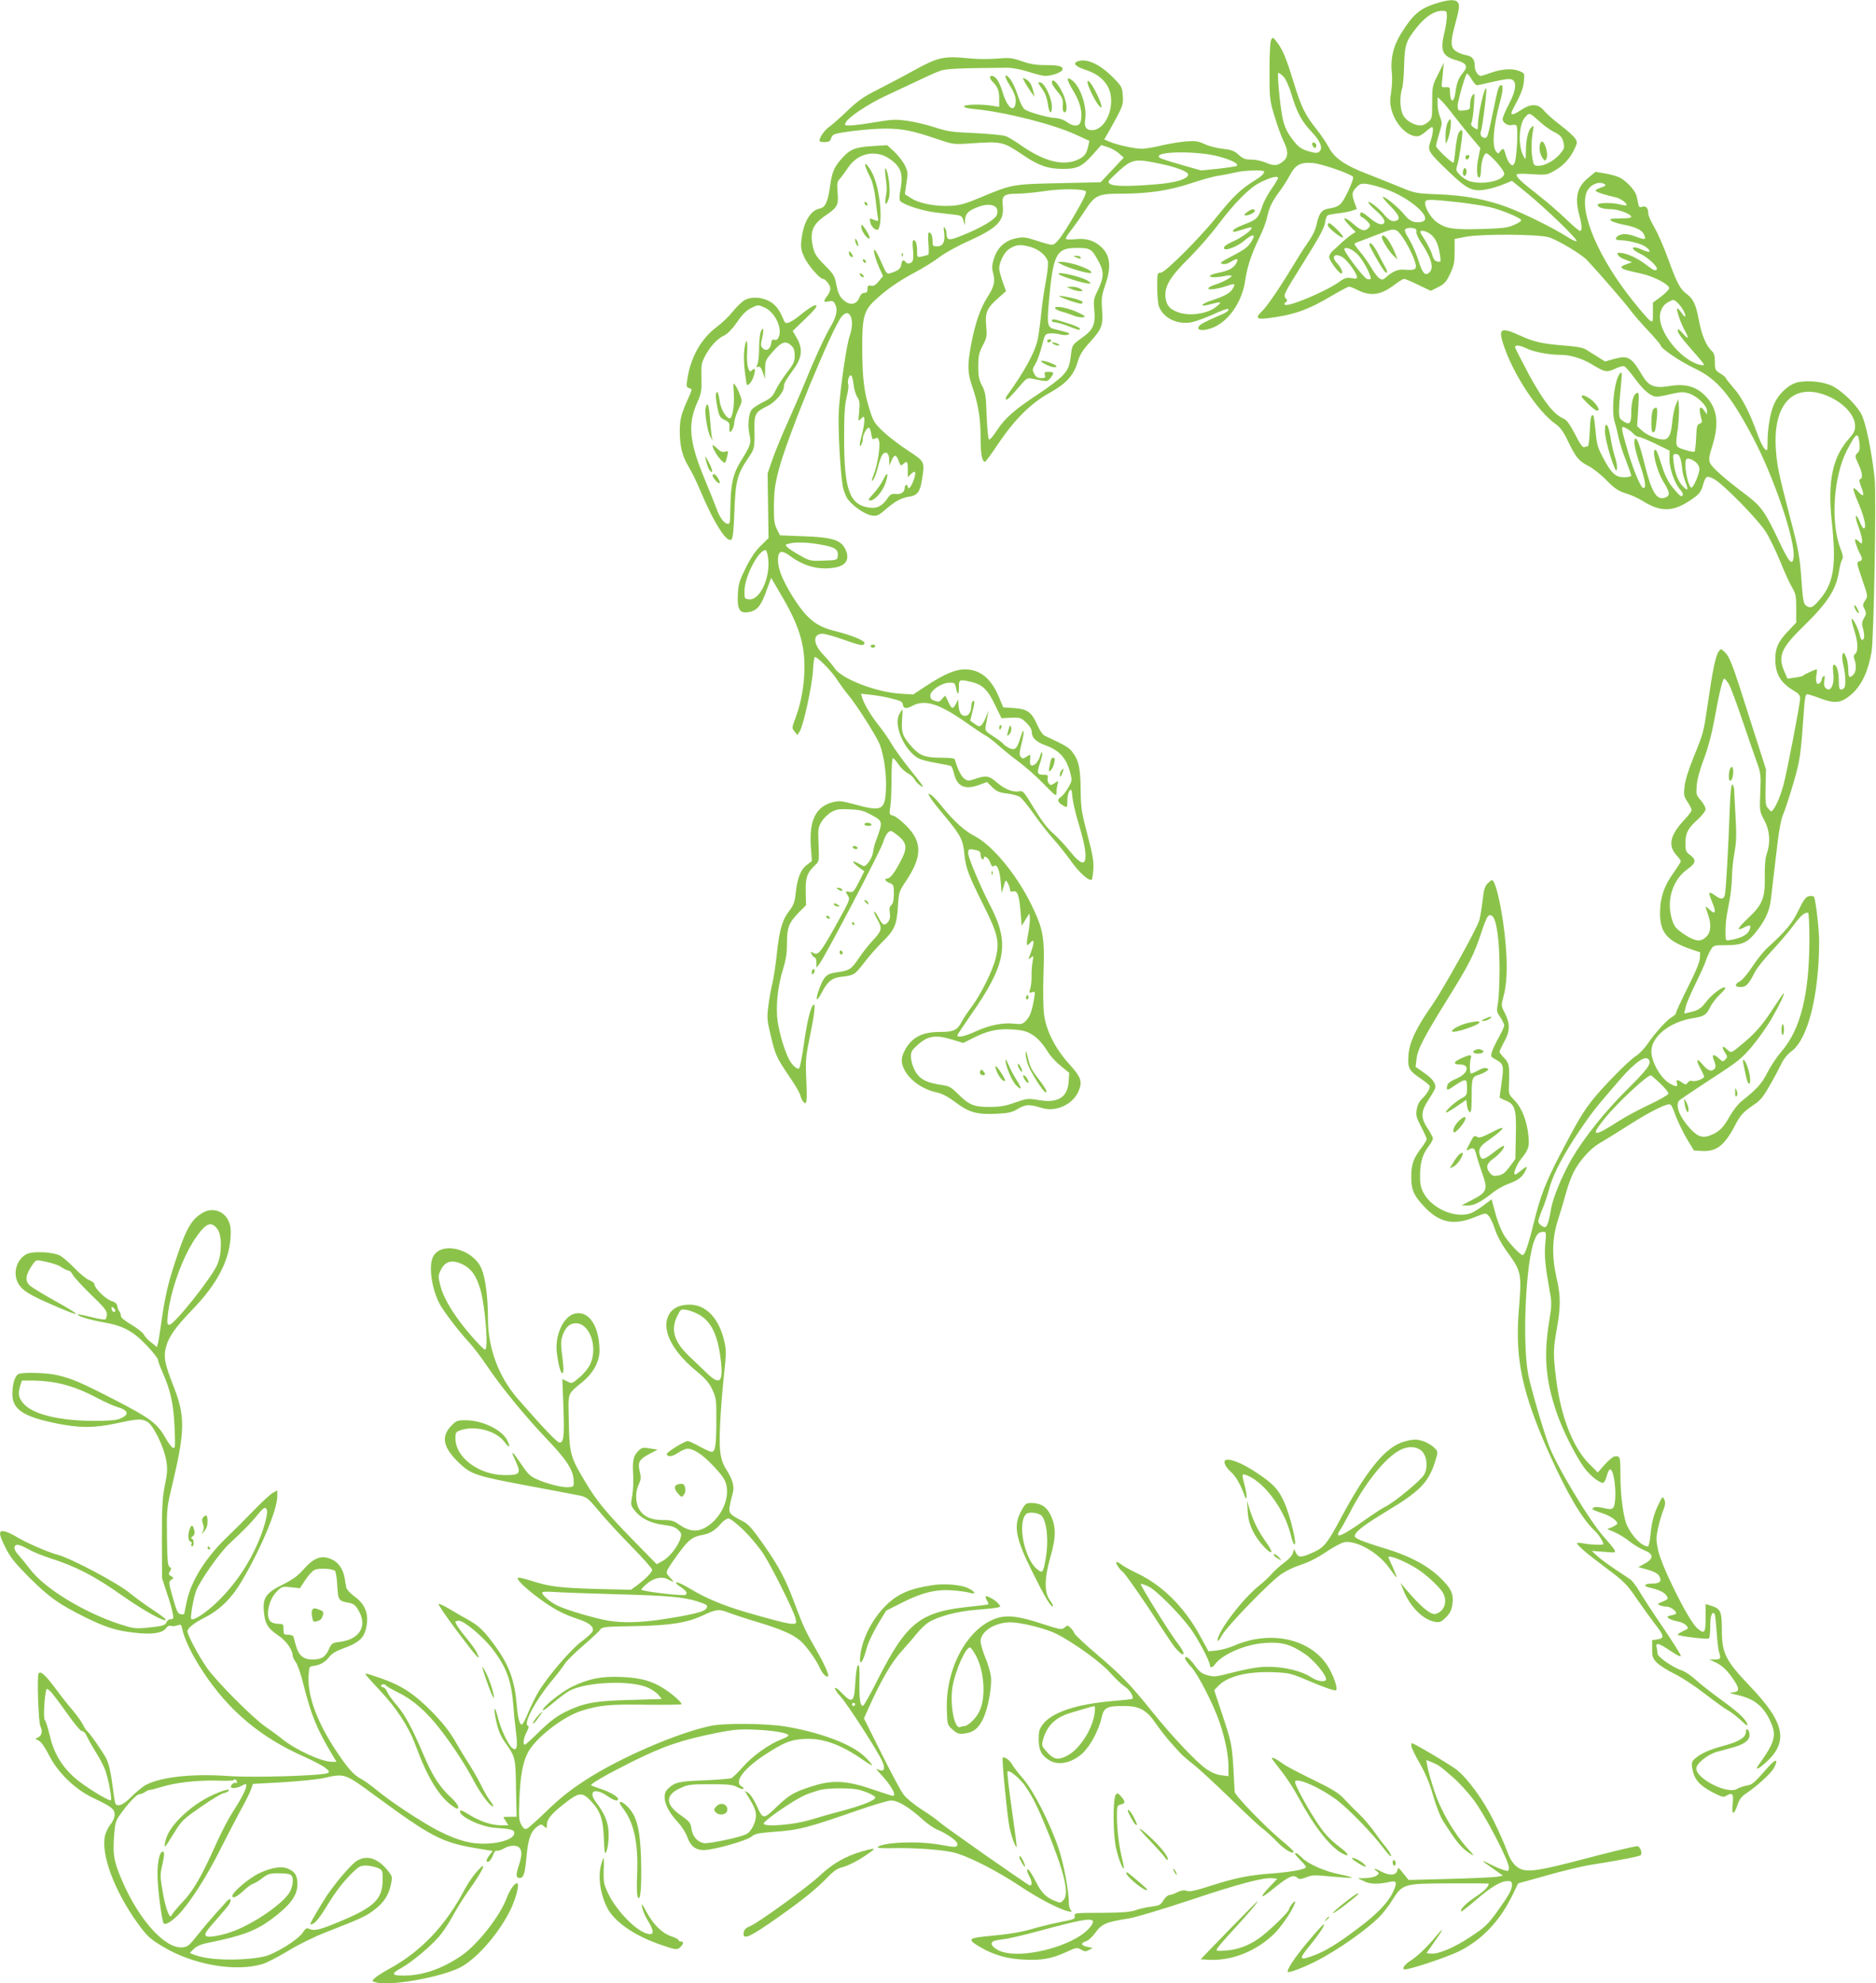 <?xml version="1.0" standalone="no"?>
<!DOCTYPE svg PUBLIC "-//W3C//DTD SVG 20010904//EN"
 "http://www.w3.org/TR/2001/REC-SVG-20010904/DTD/svg10.dtd">
<svg version="1.0" xmlns="http://www.w3.org/2000/svg"
 width="1211pt" height="1280pt" viewBox="0 0 1211 1280"
 preserveAspectRatio="xMidYMid meet">
<g transform="translate(0,1280) scale(0.1,-0.1)"
fill="#8bc34a" stroke="none">
<path d="M9255 12773 c-94 -32 -137 -71 -210 -188 -52 -82 -71 -168 -60 -261
3 -28 1 -81 -5 -118 -9 -55 -8 -78 4 -120 27 -92 100 -166 165 -166 11 0 36
14 54 30 19 17 37 30 41 30 11 0 6 -46 -10 -93 -20 -59 -16 -66 117 -194 123
-118 156 -133 251 -114 31 6 79 21 107 33 l51 21 97 -79 c122 -100 330 -300
320 -310 -4 -4 -33 9 -64 30 -89 56 -278 150 -383 189 -135 50 -271 76 -446
83 -147 6 -151 7 -254 50 -58 24 -152 61 -210 84 -138 53 -207 101 -242 168
-15 29 -51 82 -81 120 -72 90 -97 141 -146 300 -47 154 -71 212 -108 260 -24
32 -27 33 -37 16 -7 -12 -11 -88 -11 -204 0 -181 1 -187 34 -295 18 -60 44
-131 57 -157 30 -60 31 -98 2 -125 -37 -33 -63 -36 -114 -14 -26 12 -68 21
-95 21 -40 0 -55 5 -84 32 -30 26 -48 32 -103 38 -37 4 -89 17 -116 30 -43 20
-60 22 -125 17 -42 -4 -113 -16 -159 -27 -46 -11 -100 -20 -120 -20 -48 0
-158 24 -206 44 l-38 16 33 57 c88 157 91 165 87 226 -4 54 -8 61 -59 113 -88
90 -175 130 -233 108 -33 -13 -14 -33 52 -55 89 -29 145 -83 160 -154 23 -110
-40 -235 -119 -235 -38 0 -52 22 -44 69 13 80 -29 209 -82 251 -42 33 -40 7 8
-71 43 -72 59 -139 45 -193 -8 -34 -47 -35 -90 -3 -19 14 -47 24 -72 25 -50 3
-168 36 -198 55 -14 10 -30 42 -46 91 -13 42 -36 91 -51 108 -38 44 -38 16 -1
-43 34 -53 45 -90 36 -124 -13 -53 -55 -12 -83 83 -20 66 -44 102 -69 102 -18
0 -14 -18 7 -39 32 -32 41 -57 41 -110 l0 -51 -42 7 c-65 12 -181 10 -185 -3
-2 -7 22 -14 69 -18 198 -19 512 -99 655 -166 l85 -39 -7 -33 c-12 -52 -24
-68 -68 -89 -95 -42 -218 -11 -369 95 -36 25 -78 51 -94 57 -16 7 -105 15
-199 20 -150 6 -181 11 -260 37 -49 16 -128 35 -175 42 -76 11 -99 10 -213 -9
-70 -12 -143 -21 -163 -21 -31 0 -34 2 -25 19 20 36 136 114 251 169 280 132
322 152 362 166 40 13 114 16 423 19 39 0 89 -9 143 -26 46 -15 95 -27 109
-27 40 0 104 22 110 38 10 23 -18 32 -105 32 -63 0 -102 6 -155 25 -65 22 -81
24 -160 17 -48 -4 -127 -4 -175 1 -166 17 -204 9 -349 -70 -70 -39 -180 -97
-243 -129 -94 -47 -131 -73 -200 -139 -47 -45 -100 -92 -118 -104 -30 -21 -62
-67 -62 -90 0 -5 15 -9 34 -8 27 1 36 6 40 23 4 13 14 25 24 28 50 16 235 36
324 36 115 0 182 -14 337 -67 106 -36 106 -36 221 -28 200 13 204 12 339 -79
98 -66 158 -86 253 -86 91 0 123 15 190 90 l57 64 41 -13 c22 -7 55 -25 72
-40 l32 -28 -75 -80 -74 -79 -265 -6 c-300 -6 -311 -8 -505 -90 -97 -41 -134
-52 -194 -56 -95 -6 -205 14 -256 47 -22 14 -41 26 -43 27 -1 1 3 33 9 72 11
65 10 74 -10 115 -12 25 -43 64 -68 88 l-46 42 -99 -6 c-110 -7 -143 -21 -197
-83 -46 -52 -60 -85 -72 -171 -15 -107 -31 -142 -68 -149 -61 -12 -106 -91
-118 -205 -5 -47 -1 -66 19 -110 23 -49 100 -139 120 -139 17 0 48 -41 48 -62
0 -13 -9 -34 -20 -48 -27 -35 -25 -43 9 -35 23 5 32 2 40 -14 21 -38 12 -83
-28 -150 -38 -65 -107 -215 -174 -381 -19 -47 -65 -151 -101 -233 -37 -81 -81
-189 -99 -240 l-32 -92 3 -209 3 -209 -51 -50 c-34 -33 -65 -79 -96 -142 -40
-80 -48 -105 -51 -167 -5 -95 9 -124 57 -120 67 7 92 36 135 160 l23 63 61
-105 c115 -193 154 -314 154 -471 0 -110 -21 -232 -59 -331 -23 -61 -23 -63
-5 -85 l18 -23 16 25 c23 36 79 292 85 392 2 48 8 87 12 87 18 0 107 -90 141
-143 21 -32 52 -75 69 -95 55 -63 189 -275 209 -327 28 -74 44 -190 40 -287
-6 -139 -25 -148 -211 -97 -78 21 -91 22 -135 11 -107 -29 -150 -116 -139
-283 l7 -96 -35 -27 c-39 -30 -60 -85 -71 -191 -5 -45 -14 -69 -37 -99 -47
-59 -66 -121 -83 -277 -8 -79 -22 -168 -30 -199 -8 -30 -19 -93 -25 -140 -10
-78 -9 -93 15 -193 30 -126 36 -140 121 -266 36 -51 67 -105 70 -120 4 -14 11
-32 17 -38 24 -32 28 -8 22 130 -6 128 -4 154 18 262 33 159 43 240 29 231
-19 -11 -41 -102 -63 -255 -11 -80 -25 -150 -30 -155 -11 -12 -46 19 -66 58
-29 56 -62 166 -73 245 -14 95 0 227 36 341 17 55 24 98 24 163 0 102 11 130
77 199 l46 46 -2 87 c-2 92 9 123 63 174 24 22 24 26 20 130 -5 98 -3 109 18
146 13 22 41 50 63 63 35 20 51 22 120 19 66 -3 90 -9 134 -33 83 -45 83 -41
32 -179 -6 -16 -13 -47 -16 -67 -3 -21 -17 -50 -30 -65 -24 -28 -24 -28 -55
-10 -50 28 -57 20 -13 -15 l42 -31 -35 -70 c-32 -62 -38 -68 -60 -63 -28 7
-29 3 -9 -27 13 -21 8 -32 -75 -181 -103 -185 -118 -203 -150 -186 -20 11 -21
10 -10 -9 6 -12 15 -21 20 -21 6 0 10 -15 10 -32 l0 -33 20 25 c37 48 397 735
410 782 7 26 21 54 31 64 17 15 20 15 46 -4 75 -54 84 -85 44 -165 -43 -86
-73 -126 -94 -127 -24 0 -12 -19 19 -30 22 -9 24 -15 24 -69 0 -41 -5 -62 -16
-72 -12 -9 -14 -23 -10 -50 4 -27 1 -43 -12 -60 -23 -27 -36 -20 -63 33 -11
22 -23 37 -26 34 -3 -3 7 -26 21 -51 33 -56 29 -72 -34 -139 -26 -28 -66 -79
-89 -114 -46 -68 -58 -76 -140 -87 -64 -9 -82 -25 -110 -100 -31 -82 -22 -100
14 -30 36 70 67 95 126 101 82 9 87 13 148 92 32 42 85 102 116 132 79 77 94
111 101 228 6 96 7 98 55 170 103 156 103 249 -2 354 -31 31 -68 60 -83 64
-26 6 -26 8 -19 58 5 28 8 111 8 184 0 83 4 131 10 129 6 -2 22 -21 36 -42 14
-21 40 -45 58 -55 18 -9 38 -27 44 -39 7 -13 23 -31 37 -40 33 -22 26 -11 -75
115 -44 55 -92 123 -108 150 -15 27 -51 80 -81 118 -55 69 -98 141 -111 185
l-7 24 63 -7 c35 -3 96 -14 134 -24 59 -14 71 -21 73 -39 4 -27 22 -29 64 -7
80 42 174 11 347 -111 51 -36 105 -72 120 -80 16 -8 53 -36 82 -62 30 -27 89
-75 132 -107 43 -31 116 -96 163 -144 80 -82 84 -85 84 -56 0 16 3 40 7 53 6
23 5 23 -19 7 -22 -15 -27 -15 -38 -1 -7 8 -10 24 -7 35 4 17 0 20 -29 20 -40
0 -42 12 -18 83 9 26 14 52 11 59 -2 7 -8 0 -12 -17 -9 -35 -33 -65 -52 -65
-14 0 -16 10 -13 49 2 24 1 24 -23 8 -23 -15 -27 -15 -38 -1 -10 12 -9 28 5
84 22 84 16 117 -7 39 -22 -73 -36 -85 -76 -65 -16 9 -33 21 -36 27 -4 6 -32
27 -62 46 -51 33 -55 37 -50 67 3 17 8 47 12 66 l6 35 -15 -39 c-8 -21 -21
-46 -29 -54 -14 -13 -19 -12 -45 6 l-29 21 13 53 c17 62 18 81 4 73 -5 -3 -10
-17 -10 -31 0 -36 -17 -64 -39 -64 -26 0 -39 19 -43 65 l-3 40 -14 -27 c-19
-37 -28 -35 -48 10 -10 20 -19 39 -20 41 -1 2 -11 -6 -21 -19 -16 -20 -23 -21
-48 -13 -21 7 -29 16 -29 33 0 33 71 82 121 84 35 1 38 -1 45 -32 10 -51 19
-50 19 1 0 53 3 54 80 36 71 -16 107 -51 153 -148 l42 -86 61 3 c58 2 64 1 98
-31 22 -21 36 -44 36 -58 0 -40 27 -67 91 -90 90 -33 135 -84 159 -182 11 -42
10 -48 -15 -92 -16 -26 -36 -52 -46 -58 -26 -16 -24 -32 6 -51 34 -22 35 -21
35 27 0 24 6 51 13 62 12 16 15 12 20 -41 3 -32 21 -110 41 -173 19 -63 38
-140 41 -170 11 -104 -20 -103 -104 2 -28 35 -74 84 -103 109 -37 32 -74 81
-123 161 -65 108 -71 115 -96 110 -40 -8 -94 14 -145 58 -50 43 -69 46 -137
23 -43 -15 -50 -15 -71 0 -20 13 -44 60 -62 124 -2 8 -29 12 -89 12 -102 0
-137 13 -187 68 -61 67 -71 96 -65 174 3 37 4 68 2 68 -3 0 -12 -14 -21 -32
-37 -71 36 -236 127 -283 14 -8 65 -21 112 -29 48 -8 91 -17 96 -20 5 -3 14
-26 20 -51 21 -84 73 -105 169 -68 l43 16 34 -33 c29 -28 45 -35 95 -41 33 -4
70 -14 83 -22 13 -8 54 -58 91 -111 38 -54 94 -125 125 -160 31 -34 83 -99
115 -144 55 -77 119 -133 134 -118 3 4 8 35 10 69 3 49 -5 95 -39 222 -38 146
-42 172 -43 290 -2 140 -12 188 -54 242 -21 29 -47 44 -179 105 -12 6 -32 35
-46 67 -37 85 -64 105 -150 111 l-71 5 -27 65 c-51 122 -122 180 -221 180 -62
0 -132 -30 -253 -109 l-80 -53 -80 5 c-158 9 -381 95 -427 164 -14 21 -46 59
-71 85 -70 72 -73 138 -6 138 15 0 78 -18 140 -40 106 -38 129 -41 129 -19 0
15 -83 49 -170 71 -102 25 -147 49 -202 105 -54 55 -138 190 -168 271 -25 67
-24 135 3 140 10 2 32 -7 50 -21 90 -68 181 -95 282 -82 87 10 116 56 79 126
-28 54 -86 72 -264 78 l-155 6 -20 40 c-17 34 -20 58 -19 155 1 94 7 136 32
232 58 218 346 917 406 986 24 27 42 28 56 3 15 -28 12 -82 -6 -132 -19 -53
-60 -334 -69 -474 -7 -100 8 -395 25 -492 5 -29 20 -67 32 -84 35 -47 113
-100 156 -106 34 -5 44 0 92 42 61 52 97 71 151 80 49 7 68 31 79 101 21 126
22 123 -87 195 -54 35 -126 90 -161 123 -56 53 -65 67 -87 138 -37 116 -48
203 -49 393 -1 207 10 250 82 317 75 70 150 122 256 179 55 29 128 74 161 100
34 26 118 73 187 103 189 86 232 131 221 230 -8 63 8 76 94 76 34 0 111 7 170
16 112 17 255 16 272 -1 7 -7 -15 -54 -67 -143 -90 -154 -126 -202 -152 -202
-10 0 -55 12 -99 27 -75 24 -85 25 -137 14 -70 -16 -117 -61 -139 -133 -12
-40 -13 -60 -4 -91 14 -54 7 -86 -37 -155 -45 -70 -78 -164 -104 -299 -26
-136 -25 -188 5 -275 39 -112 55 -208 55 -333 0 -107 9 -155 29 -155 4 0 43
53 86 118 103 153 211 261 328 325 108 60 157 113 183 199 14 49 32 77 78 128
79 87 88 110 80 212 -5 73 -2 92 20 157 43 123 33 198 -33 254 -44 37 -95 51
-162 43 -38 -4 -59 -2 -59 5 0 5 18 34 41 62 22 29 59 81 82 117 65 101 85
110 236 110 176 0 313 21 458 70 67 22 143 43 170 46 26 4 73 13 103 20 57 15
190 19 190 7 0 -16 -17 -31 -75 -67 -77 -49 -129 -99 -223 -216 -113 -142
-341 -370 -369 -370 -22 0 -23 -3 -23 -94 0 -52 5 -107 11 -123 28 -76 119
-120 211 -103 28 6 91 29 140 51 49 23 92 38 95 35 11 -11 -10 -24 -87 -56
-40 -17 -82 -38 -92 -47 -43 -39 28 -45 100 -9 96 49 173 169 191 301 13 86
39 165 90 270 22 44 45 105 51 135 15 66 31 98 80 165 21 27 50 74 66 103 36
69 68 86 149 80 55 -5 235 -66 259 -89 5 -4 -8 -44 -32 -94 -43 -89 -55 -100
-130 -112 -40 -7 -58 -31 -73 -101 -7 -34 -27 -76 -55 -115 -24 -34 -69 -105
-100 -157 -82 -136 -167 -261 -198 -289 -42 -40 -35 -53 27 -46 171 20 266 52
422 145 56 33 107 60 114 60 6 0 29 -9 49 -19 89 -46 155 -37 246 33 26 20 53
36 60 36 7 0 48 -17 92 -39 l80 -38 48 24 c40 20 52 33 77 86 25 53 29 74 29
144 l0 81 73 14 c104 19 465 17 534 -3 57 -17 213 -110 249 -149 81 -87 237
-267 274 -316 24 -33 79 -96 122 -141 43 -46 78 -87 78 -92 0 -19 127 -105
218 -148 146 -69 230 -168 376 -443 134 -251 277 -670 264 -776 -7 -59 -28
-36 -94 103 -91 192 -114 224 -208 296 -145 109 -225 180 -237 209 -10 23 -7
41 15 112 42 136 33 231 -32 306 -63 74 -137 97 -249 78 -93 -15 -130 0 -171
68 -68 117 -92 132 -177 109 l-64 -18 -46 29 c-26 16 -60 37 -75 47 -20 13
-63 21 -144 27 -146 12 -193 23 -287 66 -122 55 -139 44 -103 -63 63 -191 221
-429 335 -509 30 -21 50 -47 80 -110 52 -107 70 -129 132 -161 29 -14 81 -56
117 -92 54 -55 75 -69 125 -85 33 -10 80 -31 105 -47 126 -79 207 -75 337 20
31 22 45 42 54 73 19 67 25 71 72 47 56 -28 282 -258 335 -340 23 -36 64 -121
92 -188 27 -68 62 -144 77 -170 25 -41 28 -55 28 -137 l0 -92 -53 -56 c-64
-67 -82 -107 -82 -181 0 -94 34 -152 117 -201 34 -20 43 -30 43 -53 0 -35 -85
-474 -107 -556 -19 -69 -45 -132 -65 -158 -13 -18 -15 -17 -33 4 -18 19 -20
34 -18 137 l3 116 -107 335 c-111 351 -127 393 -163 426 -21 19 -22 19 -35 1
-20 -26 -40 -124 -69 -326 -30 -202 -28 -196 -95 -361 -32 -78 -53 -148 -57
-186 -6 -54 -4 -64 20 -99 14 -21 26 -45 26 -52 0 -7 -22 -37 -49 -65 -89 -96
-105 -162 -51 -224 17 -18 30 -37 30 -41 0 -5 -20 -37 -45 -72 -64 -90 -87
-158 -89 -255 -2 -132 43 -186 196 -240 l63 -21 -2 -40 c-2 -25 -29 -91 -78
-187 -41 -82 -75 -155 -75 -162 0 -8 -12 -21 -28 -29 -30 -16 -110 -104 -161
-179 -18 -26 -49 -58 -69 -71 -46 -28 -213 -198 -283 -286 -60 -76 -98 -140
-208 -351 -95 -183 -127 -266 -171 -444 -34 -140 -57 -205 -71 -205 -16 0 -93
83 -121 130 -25 44 -46 101 -68 188 l-11 42 -52 -39 c-29 -22 -65 -44 -80 -50
-100 -38 -255 28 -309 133 -17 32 -22 57 -21 117 1 81 17 131 58 185 14 18 25
39 25 46 0 8 -16 38 -36 68 -44 68 -42 107 8 183 19 29 37 60 41 70 11 29 -13
65 -71 104 l-54 38 6 50 c8 66 45 137 205 395 135 217 166 278 215 426 34 103
45 119 69 102 28 -21 47 -161 47 -344 0 -88 -5 -185 -10 -216 -10 -52 -9 -59
15 -93 14 -21 25 -45 25 -53 0 -8 -16 -44 -36 -79 -20 -36 -40 -78 -44 -94 -8
-26 -5 -31 18 -43 58 -30 61 -41 46 -146 -7 -52 -13 -98 -14 -101 0 -3 17 -13
38 -21 62 -24 72 -56 67 -231 l-3 -147 -37 -50 c-28 -38 -44 -51 -72 -56 -31
-6 -39 -3 -55 16 -29 35 -22 62 23 93 39 28 76 73 67 82 -3 3 -31 -15 -63 -40
-62 -48 -79 -54 -89 -29 -16 41 -6 64 41 97 122 85 138 116 30 58 -51 -27 -78
-36 -88 -30 -22 14 -25 12 -52 -41 -23 -44 -24 -49 -7 -40 31 17 39 12 50 -32
6 -24 22 -74 35 -111 42 -116 37 -131 -70 -185 l-60 -31 41 -1 c42 0 88 25
167 88 22 17 64 41 95 52 64 24 87 42 108 82 18 35 11 35 -28 3 -16 -14 -33
-25 -38 -25 -15 0 9 63 38 99 49 61 55 79 49 145 -8 96 -42 185 -89 233 -40
41 -40 42 -37 110 4 116 1 132 -31 165 -16 16 -30 34 -30 40 0 6 14 35 30 65
38 66 39 116 5 183 -25 49 -25 52 -11 103 23 82 28 191 16 336 -16 199 -63
421 -89 421 -4 0 -17 -11 -30 -23 -17 -19 -24 -44 -31 -113 -6 -49 -15 -105
-21 -124 -20 -62 -230 -439 -303 -545 -103 -146 -148 -241 -154 -324 -6 -84 2
-100 78 -151 33 -22 60 -45 60 -51 0 -18 -22 -53 -50 -80 -18 -16 -30 -41 -35
-69 -6 -37 -3 -51 29 -112 20 -38 36 -74 36 -80 0 -6 -17 -34 -39 -62 -48 -64
-61 -102 -61 -183 0 -79 14 -114 75 -181 101 -112 194 -134 333 -78 72 29 73
29 91 10 10 -10 29 -49 41 -86 13 -41 42 -96 74 -140 98 -135 100 -141 80
-388 -25 -311 22 -530 196 -920 117 -261 212 -422 295 -500 24 -22 55 -70 55
-85 0 -8 -79 -5 -127 4 -24 5 -43 5 -43 2 0 -13 60 -65 187 -160 118 -88 134
-104 200 -201 40 -58 93 -131 117 -162 59 -75 61 -91 16 -98 l-35 -5 0 -57 c0
-50 4 -61 30 -88 16 -17 68 -50 115 -73 47 -23 135 -81 195 -128 61 -47 126
-94 144 -104 19 -9 56 -38 83 -62 26 -25 48 -43 48 -39 0 30 -47 77 -157 157
-71 51 -151 114 -178 139 -28 26 -68 53 -90 60 -56 18 -155 87 -155 108 0 9
-3 27 -6 40 -10 34 16 28 90 -23 42 -28 66 -40 66 -31 0 8 -52 90 -115 183
-63 92 -131 196 -151 231 -20 34 -46 69 -58 77 -11 9 -56 38 -98 66 -42 28
-94 66 -115 85 l-38 35 78 -6 c77 -7 78 -6 68 14 -6 11 -35 46 -64 78 -91 99
-313 467 -360 598 -37 101 -115 368 -131 450 -41 206 -17 737 40 873 16 40 29
52 58 52 17 0 18 -6 11 -78 -7 -76 0 -144 29 -307 14 -73 13 -90 -5 -200 -34
-215 -22 -368 46 -572 38 -115 124 -286 182 -366 35 -48 96 -97 120 -97 7 0
19 20 25 45 7 25 17 44 23 42 31 -10 46 -220 17 -249 -9 -9 -23 -9 -58 -1 -46
11 -74 8 -74 -6 0 -4 26 -15 58 -25 54 -17 102 -49 102 -68 0 -5 -15 -15 -32
-23 l-33 -13 49 -21 c27 -12 71 -39 98 -61 27 -21 69 -46 94 -56 62 -24 60
-55 -6 -89 l-35 -19 35 -9 c64 -17 91 -30 101 -49 18 -33 4 -48 -46 -48 -50 0
-61 -16 -17 -26 57 -12 95 -30 109 -51 14 -21 13 -23 -24 -39 -34 -14 -36 -17
-18 -24 11 -5 32 -9 46 -9 23 -1 59 -27 59 -43 0 -4 -14 -10 -32 -13 -28 -7
-30 -9 -15 -20 10 -7 35 -15 56 -19 20 -3 46 -15 55 -25 18 -20 17 -21 -18
-37 -20 -10 -36 -20 -36 -24 0 -8 189 -32 201 -24 5 3 9 38 9 79 0 67 11 98
28 80 3 -3 9 -54 13 -113 4 -59 11 -121 17 -139 12 -38 8 -43 -32 -43 l-31 0
40 -19 c43 -20 77 -53 119 -116 36 -54 34 -73 -6 -77 -29 -3 -25 -5 27 -17
110 -24 170 -73 216 -176 38 -86 25 -131 -77 -273 -28 -38 -9 -34 40 9 154
136 130 259 -98 497 -158 166 -181 212 -181 363 0 120 -8 137 -70 156 l-35 11
0 -89 c0 -99 -7 -108 -55 -66 -55 47 -229 397 -252 504 -13 64 -13 80 0 140 8
38 23 89 33 114 14 36 16 52 8 70 -11 23 -12 23 -33 -20 -33 -63 -50 -126 -57
-208 -4 -40 -11 -73 -16 -73 -38 0 -96 57 -133 130 -25 49 -45 195 -45 333 0
120 -1 122 -40 117 -8 -1 -36 -24 -61 -52 l-45 -51 -55 55 c-105 105 -183 305
-213 543 -21 165 -20 197 4 331 25 140 25 212 -2 327 -32 140 -29 257 10 377
17 52 40 131 52 175 12 44 34 103 48 130 35 70 107 151 161 183 25 14 100 61
167 103 127 82 225 135 273 149 28 8 29 7 59 -74 17 -44 51 -112 74 -151 l43
-70 52 -3 c93 -5 144 34 213 165 35 68 52 86 124 135 40 26 60 52 103 128 30
52 63 115 75 140 12 26 38 58 62 75 107 79 178 361 179 710 0 78 -22 267 -33
286 -5 7 -18 9 -34 5 -20 -5 -34 -24 -66 -90 -39 -83 -83 -136 -199 -241 -24
-21 -68 -76 -97 -120 -29 -45 -65 -87 -78 -95 -40 -21 -41 -40 -1 -40 37 0 53
17 94 98 12 24 61 85 108 135 48 51 110 124 139 163 48 65 69 84 95 84 5 0 9
-76 9 -177 -1 -353 -58 -579 -182 -721 -27 -31 -67 -91 -88 -132 -37 -73 -66
-106 -168 -187 -22 -18 -56 -61 -75 -95 -41 -74 -68 -101 -121 -123 -54 -23
-88 -12 -139 45 -65 73 -93 142 -69 176 4 6 95 67 202 137 178 115 202 134
268 212 40 47 97 128 127 179 53 92 88 166 79 166 -2 0 -37 -51 -77 -112 -68
-104 -118 -159 -220 -240 -42 -34 -44 -34 -74 -6 -27 25 -31 9 -6 -28 15 -23
15 -26 0 -42 -15 -15 -18 -14 -40 6 -37 35 -50 28 -32 -14 11 -28 12 -40 4
-50 -19 -23 -42 -16 -76 23 -40 49 -49 39 -18 -20 14 -25 25 -50 25 -55 0 -14
-57 -35 -76 -28 -10 4 -22 0 -29 -10 -11 -16 -14 -16 -36 -1 -31 22 -42 21
-34 -3 8 -26 -8 -26 -50 0 -57 35 -114 136 -115 203 -1 97 118 192 268 216 74
12 86 20 114 75 11 23 39 58 61 79 22 20 38 40 34 43 -12 12 -83 -40 -120 -87
-38 -50 -54 -60 -114 -73 l-31 -7 9 42 c6 24 34 90 63 148 29 59 59 124 66
146 7 22 21 55 32 73 20 32 20 32 99 32 96 0 134 14 180 68 68 80 101 147 110
224 5 40 20 170 34 289 17 153 31 229 45 262 12 26 41 116 66 200 45 154 48
179 70 490 4 61 10 87 19 87 7 0 43 -11 79 -25 92 -35 134 -33 188 8 77 58
123 147 149 287 15 86 32 1018 20 1125 -21 186 -58 362 -87 415 -34 62 -125
149 -188 180 -53 25 -142 36 -211 25 -60 -8 -133 -73 -164 -145 -24 -55 -41
-156 -41 -244 0 -57 -1 -59 -19 -42 -10 9 -31 52 -46 94 -49 137 -102 241
-155 299 -27 32 -50 60 -50 64 0 4 -16 17 -35 29 -33 20 -35 25 -35 74 0 41
-5 57 -21 72 -35 32 -65 104 -82 196 -19 102 -36 139 -78 170 -44 33 -64 71
-120 225 -27 76 -68 168 -89 205 -22 36 -40 77 -40 90 0 35 -14 51 -38 44 -17
-6 -22 -2 -26 16 -3 13 -7 35 -11 51 -7 36 -66 100 -111 122 -19 9 -62 21 -95
26 l-60 10 -46 -38 c-73 -60 -89 -127 -58 -243 18 -66 19 -100 4 -100 -6 0
-48 35 -93 79 -44 43 -126 113 -181 156 -104 81 -135 110 -135 128 0 6 33 8
98 3 95 -6 98 -5 148 23 58 34 97 76 127 138 19 40 20 46 6 68 -8 14 -50 52
-94 86 -44 33 -93 76 -108 95 -38 46 -85 47 -150 3 -56 -37 -73 -35 -51 6 53
99 66 131 71 179 5 52 5 53 -28 67 -45 19 -111 15 -183 -10 -33 -12 -63 -21
-67 -21 -18 0 -39 34 -39 61 0 47 -16 67 -60 74 -21 4 -51 16 -65 27 -31 24
-32 58 -5 159 31 112 34 137 20 154 -18 22 -64 18 -155 -12z m85 -80 c-1 -21
-7 -65 -15 -98 -30 -125 -16 -158 80 -185 61 -17 73 -39 40 -78 -30 -36 -41
-63 -50 -129 -9 -72 -35 -67 -35 7 0 25 -3 29 -27 27 -24 -2 -28 1 -26 23 2
14 5 50 8 80 l5 55 -37 -75 c-37 -72 -38 -79 -38 -180 0 -99 -1 -106 -25 -127
-14 -12 -35 -23 -48 -23 -40 0 -91 28 -112 62 -23 37 -27 120 -9 178 6 19 12
87 13 151 4 132 12 155 84 245 53 66 111 104 160 104 30 0 32 -2 32 -37z
m-1055 -387 c14 -14 35 -60 51 -112 36 -121 67 -178 130 -244 58 -61 76 -107
50 -129 -12 -10 -25 -10 -70 3 -43 13 -62 26 -89 59 -45 55 -65 95 -78 156
-16 78 -36 291 -27 291 5 0 20 -11 33 -24z m1249 -56 c6 0 48 9 94 20 46 11
96 20 112 20 54 0 54 -60 0 -163 -22 -41 -40 -85 -40 -96 0 -23 34 -45 60 -38
10 2 22 2 28 -2 14 -8 3 -226 -13 -247 -10 -15 -13 -15 -28 0 -9 9 -21 35 -27
56 -12 45 -17 48 -36 23 -12 -17 -14 -17 -28 2 -26 34 -15 163 25 310 21 76
24 115 10 115 -16 0 -21 -16 -51 -161 -35 -169 -38 -179 -54 -179 -22 0 -35
21 -26 44 10 23 40 269 34 275 -12 12 -53 -167 -54 -237 0 -32 0 -32 -25 -16
-18 12 -22 20 -16 33 5 9 12 57 15 106 6 82 6 88 -8 71 -9 -11 -16 -36 -16
-57 0 -35 -2 -37 -35 -41 -42 -5 -45 -3 -45 33 0 25 44 181 58 203 3 5 16 -10
30 -33 13 -22 29 -41 36 -41z m-146 -200 c36 -47 89 -112 117 -145 l51 -60
-13 -65 c-14 -66 -10 -135 8 -125 5 4 9 23 9 43 0 52 18 112 34 112 21 0 116
-107 116 -130 0 -45 -131 -75 -221 -50 -19 5 -48 23 -64 40 -27 28 -28 32 -17
67 11 35 32 174 32 209 0 25 -18 15 -29 -16 -5 -17 -13 -64 -17 -105 -4 -41
-9 -75 -12 -75 -14 0 -112 94 -112 107 0 8 9 45 21 83 19 63 19 70 5 105 -9
21 -16 58 -16 83 l0 45 21 -19 c12 -10 51 -57 87 -104z m559 -42 c22 -20 59
-46 80 -57 48 -24 59 -37 67 -77 6 -27 2 -38 -25 -69 -38 -43 -97 -75 -138
-75 -27 0 -31 4 -37 38 -10 50 -10 117 0 177 8 47 7 49 -8 34 -22 -21 -35 -78
-36 -154 -1 -60 -1 -60 -16 -32 -36 67 -30 207 12 252 28 30 25 31 101 -37z
m-2083 -217 c84 -22 134 -48 120 -61 -5 -4 -59 -12 -120 -19 l-111 -11 -119
34 c-141 41 -154 46 -154 57 0 34 253 34 384 0z m-2149 0 c22 -10 55 -34 73
-55 35 -40 40 -83 22 -176 -5 -28 -5 -49 1 -57 20 -24 146 -65 228 -74 47 -6
105 -13 128 -15 38 -5 44 -9 52 -37 l9 -32 1 28 c2 45 16 63 71 86 90 39 156
16 135 -45 -11 -31 -98 -83 -228 -135 -84 -34 -96 -32 -97 16 0 11 -5 27 -11
35 -8 11 -9 4 -5 -27 9 -61 -6 -93 -44 -93 -27 0 -30 3 -30 29 0 37 -9 61 -23
61 -6 0 -8 -24 -4 -70 3 -38 3 -71 -1 -74 -4 -2 -22 -7 -39 -11 -33 -7 -33 -6
-33 33 0 47 -8 72 -22 72 -7 0 -9 -20 -5 -54 3 -30 3 -64 0 -75 -6 -22 -37
-29 -48 -11 -11 18 -24 10 -27 -17 -3 -27 -22 -42 -74 -57 -19 -6 -25 3 -54
69 -18 42 -37 78 -43 82 -14 8 2 -53 29 -116 l24 -53 -28 -34 c-20 -24 -33
-32 -49 -28 -19 4 -23 0 -23 -21 0 -18 -5 -25 -20 -25 -13 0 -24 -10 -31 -27
-19 -52 -66 -58 -109 -15 -21 21 -32 46 -41 93 -11 59 -17 69 -74 126 -47 47
-65 72 -74 106 -27 108 -9 157 79 217 76 51 84 67 77 149 -5 57 -3 69 15 88
11 12 34 43 52 70 55 84 153 115 241 74z m1775 -48 c102 -21 180 -51 180 -69
0 -29 -83 -54 -212 -64 -174 -14 -271 -13 -292 3 -17 12 -15 16 25 54 116 110
126 112 299 76z m760 -92 c0 -6 -20 -38 -44 -73 -24 -35 -49 -82 -56 -104 -26
-80 -36 -91 -110 -119 -65 -25 -88 -40 -78 -51 3 -2 30 5 61 15 32 11 57 17
57 12 0 -17 -59 -61 -112 -85 -31 -14 -59 -30 -63 -36 -24 -39 67 -13 125 35
54 46 78 47 53 4 -26 -43 -42 -56 -134 -104 -69 -36 -78 -43 -58 -48 15 -4 35
1 57 15 38 23 49 19 32 -11 -16 -31 -48 -48 -112 -61 -32 -6 -58 -16 -58 -21
0 -11 40 -11 98 0 23 5 42 5 42 0 0 -10 -60 -42 -112 -58 -21 -7 -38 -17 -38
-23 0 -12 66 -2 124 18 45 16 52 14 36 -15 -15 -30 -52 -51 -128 -76 -81 -26
-98 -50 -20 -29 72 19 78 17 45 -11 -55 -49 -174 -68 -250 -41 -55 20 -75 42
-83 91 -10 73 26 136 149 257 57 57 145 157 194 223 104 137 198 232 263 265
70 36 120 48 120 31z m680 -66 c172 -57 333 -201 245 -217 -45 -9 -75 4 -107
44 -35 44 -123 118 -141 118 -6 0 14 -26 46 -58 58 -59 69 -85 41 -96 -27 -10
-47 1 -86 47 -36 42 -109 95 -92 65 5 -8 26 -30 47 -48 46 -40 63 -68 49 -82
-14 -14 -46 -2 -93 38 -45 37 -59 42 -59 19 0 -8 4 -15 9 -15 4 0 20 -12 35
-26 20 -20 23 -30 15 -40 -25 -30 -49 -26 -96 15 -69 61 -90 54 -27 -10 l35
-36 -28 -18 c-15 -10 -42 -32 -60 -49 -18 -17 -44 -41 -58 -53 -14 -12 -25
-31 -25 -41 0 -24 68 -114 81 -107 10 7 -4 39 -32 69 -39 41 -11 66 39 35 31
-20 92 -105 92 -128 0 -10 -10 -11 -36 -6 -31 5 -43 2 -79 -24 -86 -62 -334
-166 -352 -147 -4 4 -1 11 7 16 12 7 12 11 -2 27 -15 17 -8 31 116 229 99 158
134 222 139 254 3 24 11 46 17 50 7 4 37 10 68 13 32 4 71 11 89 17 l32 11
-15 41 c-19 56 -18 68 12 99 22 23 31 26 67 22 23 -3 71 -16 107 -28z m1429
26 c10 -6 4 -12 -23 -21 -20 -6 -36 -16 -36 -20 0 -9 60 -28 131 -44 30 -6 77
-41 68 -50 -3 -3 -21 -1 -40 4 -43 13 -136 13 -144 1 -9 -16 30 -31 82 -31 50
0 133 -31 133 -50 0 -6 -28 -10 -72 -10 -62 0 -70 -2 -58 -14 8 -7 44 -19 80
-26 75 -14 115 -32 130 -59 19 -37 11 -41 -42 -21 -59 22 -90 25 -119 10 -25
-14 -24 -30 3 -30 56 0 147 -23 174 -45 40 -32 26 -40 -27 -16 -68 31 -81 7
-14 -25 56 -26 122 -90 109 -104 -9 -9 -23 -3 -59 25 -61 46 -111 71 -159 81
-30 5 -38 4 -34 -6 5 -15 20 -25 63 -41 l30 -11 -35 -13 c-60 -21 -45 -31 91
-60 81 -17 184 -70 184 -95 0 -8 -24 -32 -52 -54 l-53 -39 0 -64 c0 -63 0 -64
-21 -50 -11 8 -58 62 -105 121 -221 275 -348 568 -304 700 17 51 80 82 119 57z
m-946 -116 c70 -8 160 -22 200 -31 79 -18 207 -71 207 -86 0 -5 -21 -19 -47
-30 -41 -18 -73 -22 -213 -26 -177 -5 -224 2 -281 41 -38 25 -79 90 -79 125 0
19 5 22 43 22 23 0 100 -7 170 -15z m-279 -171 c8 -3 12 -12 9 -20 -3 -8 10
-38 29 -67 70 -105 87 -169 53 -197 -26 -22 -43 -3 -68 77 -13 43 -40 105 -60
138 -27 43 -33 61 -24 67 14 9 40 10 61 2z m-76 -61 c43 -65 82 -151 82 -182
0 -22 -16 -26 -84 -21 -33 2 -70 -14 -106 -47 -24 -21 -28 -21 -47 -8 -12 8
-36 40 -53 71 -18 30 -50 76 -72 101 -21 25 -37 48 -34 51 3 3 27 13 53 22 27
10 77 29 113 43 95 38 103 36 148 -30z m177 25 c32 -25 50 -65 60 -131 7 -47
7 -49 -15 -45 -17 2 -26 14 -35 43 -6 23 -28 66 -48 98 -36 56 -36 57 -13 57
13 0 36 -10 51 -22z m-2579 -83 c51 -15 97 -54 108 -92 4 -12 -2 -70 -13 -130
-12 -59 -25 -157 -31 -218 -6 -60 -16 -130 -21 -154 -19 -87 -88 -212 -198
-363 -8 -10 -11 -22 -7 -26 7 -6 24 10 103 103 27 31 37 36 60 32 15 -3 45 -8
67 -13 34 -6 41 -4 57 17 26 33 24 39 -12 39 -26 0 -29 -3 -24 -20 5 -17 2
-20 -24 -20 -23 0 -34 7 -45 28 -13 25 -12 30 7 62 12 19 31 71 42 115 20 78
21 80 52 83 18 2 47 -1 65 -6 18 -5 42 -6 53 -2 20 8 8 12 -88 36 -45 10 -49
31 -37 167 28 319 47 357 182 357 84 0 95 -6 134 -77 43 -76 42 -110 -1 -200
-25 -50 -27 -62 -21 -124 8 -94 -6 -127 -82 -181 -57 -40 -60 -46 -67 -93 -11
-90 -16 -102 -52 -145 -20 -23 -93 -79 -162 -124 -152 -100 -216 -156 -267
-236 -22 -33 -43 -58 -49 -57 -6 2 -12 67 -16 153 -4 132 -8 154 -29 194 -20
37 -25 60 -25 125 0 69 4 87 29 135 26 50 28 59 22 128 -8 86 5 115 82 182
l46 41 -22 62 c-12 34 -22 72 -22 84 0 38 31 102 59 122 46 33 79 37 147 16z
m2113 -53 c34 -37 85 -135 79 -151 -2 -5 -12 -5 -24 -1 -24 9 -156 185 -146
195 14 14 59 -7 91 -43z m2097 -354 c22 -42 16 -56 -8 -21 -13 18 -26 33 -30
33 -11 0 20 -94 48 -144 30 -54 22 -60 -17 -13 -20 22 -28 27 -29 16 0 -19 22
-48 107 -145 35 -39 63 -74 63 -78 0 -3 -12 -4 -27 0 -105 24 -237 171 -256
284 -9 52 12 100 53 121 34 18 34 18 58 -4 13 -12 30 -34 38 -49z m-1009 -248
c44 -21 143 -40 213 -40 68 0 143 -23 207 -62 82 -50 96 -53 148 -28 25 12 52
20 60 16 8 -3 40 -39 70 -81 57 -77 103 -115 140 -115 11 0 52 7 92 17 61 14
78 15 115 4 52 -16 118 -79 117 -112 l0 -24 -16 23 c-23 33 -36 27 -29 -14 4
-19 9 -41 12 -49 3 -7 -3 -16 -14 -19 -17 -6 -20 -18 -23 -91 -2 -46 -7 -86
-10 -90 -4 -3 -32 2 -63 12 -63 20 -62 16 -45 139 5 43 9 104 7 134 l-4 55
-15 -35 c-9 -19 -19 -65 -23 -103 -8 -84 -19 -113 -46 -122 -30 -9 -114 22
-151 56 l-31 29 7 110 c6 97 5 110 -8 104 -23 -8 -37 -59 -37 -130 0 -71 -12
-80 -59 -47 -25 17 -26 36 -5 253 5 52 4 63 -6 53 -38 -35 -61 -236 -37 -316
9 -29 20 -75 26 -104 6 -28 26 -93 46 -142 19 -50 35 -95 35 -101 0 -5 -21
-10 -46 -10 -56 0 -83 25 -138 130 -33 62 -39 85 -46 167 -5 52 -11 97 -14
100 -14 15 -21 -15 -24 -103 -2 -52 -8 -94 -12 -94 -5 0 -15 -3 -23 -6 -10 -4
-28 20 -60 84 -35 67 -54 92 -75 101 -62 26 -128 111 -222 283 -49 93 -90 172
-90 178 0 16 33 12 77 -10z m-4347 -231 c3 -30 14 -66 24 -82 15 -22 17 -38
12 -95 -6 -58 -5 -65 7 -49 8 9 17 17 21 17 11 0 6 -53 -9 -110 -18 -67 -20
-93 -5 -70 5 8 10 26 10 40 0 26 25 70 39 70 5 0 11 -18 15 -40 6 -36 8 -39
25 -30 17 8 20 6 26 -18 8 -37 -10 -150 -35 -215 -14 -37 -16 -47 -5 -36 8 8
22 44 31 79 8 36 22 73 29 84 22 29 45 13 45 -31 l1 -38 14 33 c18 41 31 41
46 -3 12 -31 14 -33 29 -20 26 23 30 18 30 -35 l0 -50 22 22 c29 29 35 9 13
-48 -15 -40 -35 -59 -35 -34 0 6 -4 10 -10 10 -5 0 -10 -8 -10 -19 0 -27 -24
-43 -60 -39 -24 2 -34 -3 -48 -24 -35 -53 -69 -71 -120 -64 -127 17 -163 113
-163 447 0 151 4 214 16 264 9 36 14 73 11 81 -8 22 4 66 18 61 6 -2 13 -28
16 -58z m6274 -69 c110 -42 191 -126 191 -200 0 -29 -9 -47 -37 -78 -108 -120
-141 -276 -114 -532 33 -302 13 -413 -93 -527 -32 -36 -48 -40 -74 -20 -14 10
-19 38 -27 147 -11 165 -19 209 -77 430 -73 280 -83 329 -90 441 -16 281 112
417 321 339z m-1240 -249 c11 -12 27 -21 36 -21 9 0 57 -20 107 -44 l90 -44 0
-58 c0 -63 36 -160 73 -199 12 -13 16 -25 11 -33 -6 -10 -18 -2 -45 30 -48 54
-68 95 -96 186 -12 39 -26 74 -30 77 -33 21 2 -132 48 -205 43 -69 45 -90 9
-102 -53 -19 -87 38 -132 222 -24 99 -46 160 -56 160 -18 0 -8 -68 26 -165 35
-101 44 -155 24 -155 -17 0 -66 117 -104 248 -44 154 -44 157 -7 138 15 -8 36
-23 46 -35z m1459 -58 c4 -38 2 -52 -13 -67 -17 -18 -17 -20 6 -70 26 -56 31
-92 12 -98 -8 -3 -6 -18 7 -51 22 -58 16 -68 -19 -31 -14 16 -28 25 -31 22 -4
-3 7 -37 23 -75 46 -104 64 -183 43 -183 -5 0 -16 18 -25 40 -27 68 -37 44
-11 -25 14 -36 25 -77 25 -92 0 -25 -1 -25 -18 -10 -10 10 -21 17 -25 17 -8 0
7 -49 27 -88 21 -40 20 -49 -3 -55 -17 -4 -16 -12 19 -114 38 -110 38 -110 20
-138 -17 -26 -17 -31 -4 -56 12 -25 12 -31 -3 -58 -15 -25 -16 -36 -6 -72 11
-42 8 -69 -7 -69 -5 0 -12 15 -15 33 -9 41 -47 115 -52 101 -2 -5 6 -39 17
-73 24 -75 26 -134 6 -151 -11 -8 -12 -18 -5 -36 14 -38 11 -81 -7 -98 -25
-26 -33 -19 -33 32 0 26 -6 63 -14 82 -13 30 -17 32 -23 16 -4 -10 -2 -40 5
-67 14 -55 18 -130 7 -147 -4 -7 -14 -12 -22 -12 -10 0 -14 14 -14 54 0 60
-13 106 -31 106 -8 0 -9 -16 -5 -53 10 -80 -20 -133 -53 -93 -6 8 -8 27 -4 46
4 24 3 31 -5 26 -7 -4 -12 -13 -12 -20 0 -8 -6 -19 -14 -25 -19 -16 -28 11
-20 55 3 19 4 34 1 34 -10 0 -82 -33 -87 -40 -3 -4 -27 -10 -53 -13 l-48 -7
-19 43 c-45 99 -24 153 113 286 163 159 219 243 238 363 5 33 14 67 20 76 8
13 6 30 -9 68 -67 169 -47 469 41 639 59 113 71 120 80 48z m-1155 -105 c5
-18 10 -48 11 -66 1 -17 10 -55 21 -82 21 -54 16 -63 -18 -27 -29 31 -51 86
-58 151 -6 52 -5 56 14 56 14 0 23 -9 30 -32z m96 -19 c16 -12 26 -30 26 -45
0 -34 -40 -126 -53 -121 -15 5 -37 92 -37 145 0 34 3 42 19 42 10 0 30 -9 45
-21z m-5644 -534 c91 -16 113 -31 108 -75 -3 -24 -5 -25 -91 -28 -85 -3 -91
-2 -152 33 -35 19 -72 43 -81 52 -16 17 -16 18 7 24 41 12 121 10 209 -6z
m-344 -71 c24 -128 -47 -291 -122 -282 -28 3 -29 5 -28 58 2 91 90 260 136
260 4 0 10 -16 14 -36z m6203 -827 c11 -18 51 -124 89 -237 38 -113 81 -236
95 -275 23 -65 25 -79 20 -190 -5 -120 -5 -120 26 -179 36 -67 41 -144 16
-216 -10 -29 -14 -75 -13 -149 3 -136 -15 -180 -109 -268 -69 -65 -78 -86 -23
-58 38 20 47 14 32 -20 -13 -28 -53 -49 -114 -60 -38 -7 -38 -7 -39 26 -2 68
3 116 22 208 10 51 19 125 19 165 0 39 7 112 16 161 13 71 14 117 8 220 -4 72
-8 150 -9 174 0 25 -6 46 -12 48 -7 3 -13 -45 -17 -154 -9 -259 -25 -536 -32
-560 -8 -29 -27 -29 -64 -1 -16 12 -32 19 -35 16 -4 -3 5 -32 19 -64 26 -64
19 -80 -20 -43 -28 26 -29 25 -9 -31 23 -65 20 -116 -10 -145 -35 -36 -72 -32
-143 15 -50 34 -63 48 -76 87 -43 125 -2 264 99 335 53 37 56 59 15 90 -27 19
-30 27 -30 75 0 67 15 96 79 154 30 28 51 55 51 67 0 12 -14 37 -31 57 -30 34
-31 39 -26 98 3 38 21 104 46 169 26 68 50 158 66 245 32 177 55 273 65 273 5
0 17 -15 29 -33z m-514 -2428 c16 -25 -13 -63 -145 -194 -139 -138 -271 -303
-352 -440 -65 -113 -126 -259 -137 -335 -11 -68 -25 -110 -37 -110 -17 0 -44
23 -44 38 0 9 12 44 26 77 14 33 34 93 45 134 23 91 95 227 200 381 77 113 94
135 254 320 102 118 169 164 190 129z m71 -150 c30 -29 54 -58 54 -66 0 -8
-51 -38 -123 -72 -68 -32 -155 -79 -194 -104 -169 -109 -191 -105 -93 16 79
98 271 277 297 277 2 0 29 -23 59 -51z"/>
<path d="M8470 11873 c1 -18 18 -35 24 -24 4 6 4 16 1 21 -7 12 -25 13 -25 3z"/>
<path d="M9341 11999 c-6 -18 -11 -55 -10 -83 1 -51 1 -51 13 -21 18 40 29
135 17 135 -5 0 -14 -14 -20 -31z"/>
<path d="M9460 11785 c0 -8 4 -15 9 -15 5 0 11 7 15 15 3 9 0 15 -9 15 -8 0
-15 -7 -15 -15z"/>
<path d="M9445 11700 c-4 -12 -2 -27 3 -32 7 -7 12 -3 17 12 4 12 2 27 -3 32
-7 7 -12 3 -17 -12z"/>
<path d="M9946 11881 c-14 -21 -9 -70 9 -97 16 -24 18 -25 27 -10 18 33 -17
138 -36 107z"/>
<path d="M5590 11716 c5 -14 19 -44 30 -66 12 -24 25 -77 31 -128 5 -48 12
-102 15 -120 6 -32 6 -32 -21 -22 -34 13 -33 14 -27 -15 6 -32 43 -61 53 -42
30 55 7 265 -39 357 -28 57 -61 85 -42 36z"/>
<path d="M5716 11665 c10 -77 10 -91 1 -143 -9 -52 7 -49 22 3 10 39 -2 156
-20 184 -7 11 -8 -1 -3 -44z"/>
<path d="M5580 11491 c0 -5 5 -13 10 -16 6 -3 10 -2 10 4 0 5 -4 13 -10 16 -5
3 -10 2 -10 -4z"/>
<path d="M5560 11334 c0 -23 35 -74 51 -74 10 0 -9 42 -35 75 -15 20 -15 20
-16 -1z"/>
<path d="M5520 11250 c0 -8 5 -22 10 -30 9 -13 10 -13 10 0 0 8 -5 22 -10 30
-9 13 -10 13 -10 0z"/>
<path d="M5480 11168 c0 -9 5 -20 11 -23 17 -11 20 0 4 21 -13 17 -14 17 -15
2z"/>
<path d="M5821 11154 c0 -11 3 -14 6 -6 3 7 2 16 -1 19 -3 4 -6 -2 -5 -13z"/>
<path d="M5570 11121 c0 -5 5 -13 10 -16 6 -3 10 -2 10 4 0 5 -4 13 -10 16 -5
3 -10 2 -10 -4z"/>
<path d="M5550 11032 c0 -12 19 -26 26 -19 2 2 -2 10 -11 17 -9 8 -15 8 -15 2z"/>
<path d="M8049 11430 c-21 -17 -22 -19 -6 -20 23 0 57 18 57 30 0 16 -26 11
-51 -10z"/>
<path d="M8572 11344 c4 -19 98 -91 98 -75 0 14 -77 91 -91 91 -6 0 -9 -7 -7
-16z"/>
<path d="M8920 11269 c0 -18 48 -94 75 -119 l26 -25 -10 28 c-26 68 -64 127
-83 127 -4 0 -8 -5 -8 -11z"/>
<path d="M8840 11220 c0 -11 65 -126 93 -165 20 -27 29 -15 12 15 -8 14 -29
54 -47 89 -30 59 -58 89 -58 61z"/>
<path d="M6945 11140 c28 -12 37 -12 30 0 -3 6 -16 10 -28 9 -21 0 -21 -1 -2
-9z"/>
<path d="M6850 11095 c43 -25 184 -65 193 -56 18 18 -132 72 -194 71 l-24 -1
25 -14z"/>
<path d="M6834 11031 c8 -12 162 -61 192 -61 19 1 19 1 -1 16 -34 26 -203 66
-191 45z"/>
<path d="M6915 10935 c17 -8 41 -14 55 -14 24 0 24 0 6 14 -11 8 -36 15 -55
14 l-36 -1 30 -13z"/>
<path d="M6837 10889 c11 -11 121 -49 140 -49 8 0 13 5 11 12 -2 6 -39 19 -82
28 -42 9 -73 13 -69 9z"/>
<path d="M6810 10812 c0 -6 19 -16 43 -23 23 -6 58 -18 78 -26 20 -8 47 -13
60 -11 20 4 16 8 -32 31 -62 30 -149 47 -149 29z"/>
<path d="M6790 10730 c0 -5 9 -10 20 -10 11 0 49 -11 86 -25 76 -29 74 -28 74
-15 0 5 -36 21 -81 35 -89 28 -99 29 -99 15z"/>
<path d="M6760 10600 c0 -5 4 -10 9 -10 6 0 13 5 16 10 3 6 -1 10 -9 10 -9 0
-16 -4 -16 -10z"/>
<path d="M6800 10580 c8 -5 22 -10 30 -10 13 0 13 1 0 10 -8 5 -22 10 -30 10
-13 0 -13 -1 0 -10z"/>
<path d="M6720 10470 c0 -10 63 -40 84 -40 31 0 15 15 -34 32 -28 9 -50 13
-50 8z"/>
<path d="M10210 10242 c0 -13 84 -92 98 -92 18 0 15 14 -9 44 -27 35 -89 68
-89 48z"/>
<path d="M10672 10158 c-14 -14 -17 -148 -3 -148 15 0 18 10 26 88 7 71 2 85
-23 60z"/>
<path d="M10360 10018 c0 -42 33 -167 61 -233 12 -28 13 -29 17 -7 2 12 -4 45
-13 73 -10 28 -22 85 -29 127 -13 85 -36 111 -36 40z"/>
<path d="M5702 9705 c-12 -25 -41 -66 -63 -90 -35 -38 -38 -45 -21 -45 29 0
79 57 98 112 21 66 14 80 -14 23z"/>
<path d="M11970 8889 c0 -8 7 -24 15 -35 18 -24 19 -7 0 26 -9 16 -14 19 -15
9z"/>
<path d="M11166 7834 c-3 -9 -6 -29 -6 -46 0 -46 24 -29 28 20 3 41 -10 57
-22 26z"/>
<path d="M6619 12263 c12 -21 31 -49 41 -63 l19 -25 -10 40 c-12 45 -23 61
-52 77 -18 9 -18 8 2 -29z"/>
<path d="M6790 12266 c0 -8 16 -33 35 -56 35 -41 39 -53 35 -97 -2 -30 10 -49
20 -32 12 18 1 77 -23 124 -31 64 -67 96 -67 61z"/>
<path d="M7020 12269 c0 -20 46 -116 70 -146 31 -40 26 -2 -11 73 -33 66 -59
99 -59 73z"/>
<path d="M6706 12258 c4 -7 18 -27 30 -45 12 -17 24 -54 28 -82 8 -64 26 -77
26 -18 0 53 -46 150 -74 155 -13 3 -16 0 -10 -10z"/>
<path d="M4803 10861 c-17 -11 -50 -43 -73 -72 -22 -28 -68 -73 -102 -98 -103
-77 -171 -198 -192 -343 -6 -41 -5 -47 13 -53 20 -6 20 -7 -5 -63 -47 -104
-55 -136 -56 -212 0 -99 16 -163 56 -230 19 -30 53 -100 76 -155 89 -212 174
-345 203 -316 8 8 14 70 18 184 7 194 18 236 89 341 42 61 42 65 40 196 -1 87
8 103 85 140 50 24 105 89 105 124 0 22 10 39 69 122 48 67 53 126 16 190
l-28 48 76 73 c68 65 90 93 71 93 -12 0 -52 -25 -95 -61 -25 -21 -58 -43 -73
-49 -25 -9 -28 -8 -43 28 -25 60 -53 93 -97 113 -53 24 -113 24 -153 0z m131
-45 c64 -27 115 -126 95 -185 -8 -21 -15 -28 -29 -24 -14 4 -19 -1 -22 -23 -4
-37 -32 -54 -54 -32 -14 14 -15 23 -4 68 13 55 7 79 -10 36 -5 -15 -10 -63
-10 -107 0 -44 -5 -90 -11 -101 -9 -18 -9 -20 4 -15 12 4 20 -5 31 -36 l14
-42 1 61 c1 58 3 62 52 117 55 62 81 70 117 37 16 -15 22 -32 22 -65 0 -37 -7
-54 -49 -108 -27 -35 -60 -86 -73 -113 -19 -41 -32 -54 -78 -77 -30 -15 -64
-36 -74 -47 -24 -23 -32 -106 -17 -169 11 -51 5 -68 -58 -169 -48 -77 -63
-142 -66 -282 -3 -127 -2 -120 -19 -120 -21 0 -52 43 -71 98 -10 26 -43 110
-75 187 -100 240 -112 355 -50 495 28 64 30 78 28 162 -2 86 0 97 26 145 35
63 77 108 123 129 21 11 51 42 81 85 32 48 60 75 87 89 48 24 47 24 89 6z"/>
<path d="M4805 10545 c-6 -50 -2 -117 11 -203 5 -32 6 -33 24 -17 10 9 22 34
28 56 10 40 5 48 -16 27 -20 -20 -34 39 -29 120 5 84 -8 97 -18 17z"/>
<path d="M4737 10260 c5 -74 -9 -160 -26 -160 -24 0 -60 63 -66 115 -4 30 -11
55 -16 55 -12 0 -10 -41 4 -110 10 -48 16 -57 45 -70 22 -10 32 -22 31 -35 -1
-11 -1 -27 0 -35 3 -27 31 21 31 53 0 15 12 53 26 83 26 54 26 56 10 98 -9 24
-23 51 -31 62 -12 17 -13 10 -8 -56z"/>
<path d="M4555 10167 c-8 -31 12 -154 31 -186 l15 -26 -6 25 c-3 14 -8 67 -12
118 -6 89 -17 116 -28 69z"/>
<path d="M4600 9927 c0 -35 71 -130 83 -110 2 4 8 23 12 41 7 32 6 34 -15 27
-16 -5 -29 0 -51 21 -16 15 -29 25 -29 21z"/>
<path d="M4555 9838 c8 -42 23 -75 35 -83 15 -10 5 27 -22 75 -17 31 -18 32
-13 8z"/>
<path d="M4600 9731 c0 -15 38 -56 45 -49 8 8 -23 58 -36 58 -5 0 -9 -4 -9 -9z"/>
<path d="M5620 8630 c0 -5 7 -10 15 -10 8 0 15 5 15 10 0 6 -7 10 -15 10 -8 0
-15 -4 -15 -10z"/>
<path d="M6450 8105 c0 -8 2 -15 4 -15 2 0 6 7 10 15 3 8 1 15 -4 15 -6 0 -10
-7 -10 -15z"/>
<path d="M6519 8115 c-3 -5 -9 -23 -13 -40 -7 -28 -6 -29 9 -14 9 9 15 27 13
40 -2 13 -6 20 -9 14z"/>
<path d="M6786 7902 c-2 -4 -7 -25 -11 -47 -7 -36 -6 -39 9 -25 19 19 33 80
18 80 -6 0 -13 -3 -16 -8z"/>
<path d="M6850 7825 c-6 -8 -10 -21 -8 -31 2 -11 7 -6 15 15 13 34 11 38 -7
16z"/>
<path d="M6005 7653 c9 -16 50 -69 92 -118 104 -125 120 -156 128 -245 9 -92
24 -132 125 -335 93 -185 104 -236 76 -344 -20 -80 -97 -233 -154 -309 -24
-31 -52 -74 -63 -94 -29 -57 -52 -68 -142 -68 -116 0 -184 -36 -228 -122 -25
-48 -24 -81 3 -129 37 -66 118 -121 207 -140 34 -7 71 -27 119 -63 87 -66 139
-80 266 -74 77 4 100 9 139 33 50 29 70 29 154 4 91 -28 203 25 237 113 24 59
14 87 -63 172 -88 97 -147 213 -161 316 -6 44 -8 154 -4 270 8 236 -1 282 -81
447 -95 192 -251 380 -365 438 -63 32 -133 96 -207 187 -29 37 -63 73 -74 79
-21 11 -21 10 -4 -18z m294 -339 c24 -5 31 -12 31 -30 0 -12 5 -26 10 -29 6
-3 10 -1 10 4 0 25 30 8 41 -24 10 -26 16 -32 25 -24 20 16 38 -27 44 -106 l6
-70 13 45 c13 44 13 44 27 20 7 -14 13 -32 14 -42 0 -11 6 -15 20 -11 28 7 39
-24 48 -132 l7 -90 25 40 25 40 3 -30 c1 -16 -4 -63 -11 -102 -14 -73 -11 -87
13 -58 31 37 28 -6 -6 -90 -7 -18 -6 -19 11 -5 17 14 18 13 10 -30 -4 -25 -7
-65 -6 -90 1 -25 -3 -60 -8 -78 -9 -31 -8 -33 11 -26 20 6 21 4 14 -37 -13
-80 -27 -121 -53 -146 -22 -23 -31 -25 -74 -20 -71 9 -162 -9 -247 -48 -71
-33 -122 -44 -122 -27 0 4 40 64 88 133 226 323 251 459 127 699 -64 122 -145
315 -145 342 0 30 2 31 49 22z m346 -1181 c46 -24 80 -59 120 -123 15 -25 52
-65 82 -89 l55 -45 -4 -58 c-7 -102 -71 -140 -197 -117 -64 11 -71 10 -147
-16 -61 -22 -98 -29 -164 -29 -102 -1 -135 13 -206 84 -40 40 -57 51 -94 56
-116 16 -160 41 -191 108 -10 23 -19 57 -19 77 0 30 7 43 41 73 69 63 120 70
231 35 l66 -20 54 27 c98 50 155 64 248 61 62 -3 96 -9 125 -24z"/>
<path d="M6401 7164 c0 -11 3 -14 6 -6 3 7 2 16 -1 19 -3 4 -6 -2 -5 -13z"/>
<path d="M6626 6371 c-4 -7 -5 -15 -2 -18 9 -9 19 4 14 18 -4 11 -6 11 -12 0z"/>
<path d="M6621 6004 c-1 -17 6 -50 14 -73 18 -51 101 -181 115 -181 15 0 -2
30 -56 100 -33 42 -48 73 -58 121 -10 43 -15 54 -15 33z"/>
<path d="M6491 5959 c-2 -35 42 -138 69 -164 39 -37 38 -22 -1 40 -17 26 -39
69 -49 94 -11 25 -19 39 -19 30z"/>
<path d="M6570 5929 c0 -8 7 -24 15 -35 18 -24 19 -7 0 26 -9 16 -14 19 -15 9z"/>
<path d="M6435 5883 c15 -36 44 -68 53 -58 6 6 -51 95 -61 95 -4 0 0 -17 8
-37z"/>
<path d="M6327 5885 c-4 -9 -1 -18 9 -22 22 -8 30 5 12 23 -14 14 -16 14 -21
-1z"/>
<path d="M6610 5841 c10 -21 30 -37 30 -26 0 14 -21 45 -31 45 -6 0 -6 -7 1
-19z"/>
<path d="M5580 7480 c0 -5 12 -10 26 -10 14 0 23 4 19 10 -3 6 -15 10 -26 10
-10 0 -19 -4 -19 -10z"/>
<path d="M5505 7330 c3 -5 13 -10 21 -10 8 0 12 5 9 10 -3 6 -13 10 -21 10 -8
0 -12 -4 -9 -10z"/>
<path d="M5410 7060 c20 -13 33 -13 25 0 -3 6 -14 10 -23 10 -15 0 -15 -2 -2
-10z"/>
<path d="M5580 6986 c0 -2 7 -9 15 -16 13 -11 14 -10 9 4 -5 14 -24 23 -24 12z"/>
<path d="M5385 6960 c3 -5 14 -10 23 -10 15 0 15 2 2 10 -20 13 -33 13 -25 0z"/>
<path d="M5335 6880 c3 -5 11 -10 16 -10 6 0 7 5 4 10 -3 6 -11 10 -16 10 -6
0 -7 -4 -4 -10z"/>
<path d="M5500 6840 c0 -5 5 -10 11 -10 5 0 7 5 4 10 -3 6 -8 10 -11 10 -2 0
-4 -4 -4 -10z"/>
<path d="M5420 6656 c0 -9 5 -16 10 -16 6 0 10 4 10 9 0 6 -4 13 -10 16 -5 3
-10 -1 -10 -9z"/>
<path d="M5247 6544 c-4 -4 -7 -14 -7 -23 0 -11 3 -12 11 -4 6 6 10 16 7 23
-2 6 -7 8 -11 4z"/>
<path d="M9585 6225 c-24 -11 -26 -14 -9 -14 11 -1 29 6 40 14 24 18 8 18 -31
0z"/>
<path d="M9483 6200 c-46 -10 -98 -34 -109 -51 -5 -9 4 -10 31 -5 55 11 145
46 145 57 0 10 -8 10 -67 -1z"/>
<path d="M11500 6155 c0 -46 15 -46 16 0 0 19 -3 35 -8 35 -4 0 -8 -16 -8 -35z"/>
<path d="M9523 6023 c-24 -9 -13 -23 16 -23 34 0 49 15 25 24 -18 7 -23 7 -41
-1z"/>
<path d="M9433 5970 c-52 -23 -55 -40 -9 -40 68 0 54 -59 -22 -91 -50 -22 -62
-33 -62 -62 0 -15 9 -12 52 18 71 47 78 46 78 -15 0 -47 -2 -51 -37 -69 -39
-20 -115 -91 -97 -91 5 0 36 18 69 41 l60 41 5 -38 c3 -21 11 -39 18 -42 9 -3
12 23 12 106 0 116 3 123 50 137 14 4 34 14 44 21 18 12 18 14 2 20 -11 4 -34
-2 -57 -16 -22 -12 -42 -20 -45 -18 -7 8 -8 73 0 96 9 28 -4 28 -61 2z"/>
<path d="M11253 5938 c3 -13 11 -49 17 -81 14 -69 35 -68 25 2 -7 45 -30 101
-41 101 -4 0 -4 -10 -1 -22z"/>
<path d="M11201 5751 c-1 -24 2 -32 9 -25 7 7 7 19 1 35 -9 23 -10 22 -10 -10z"/>
<path d="M10875 5675 c8 -47 25 -72 25 -34 -1 13 -8 35 -16 49 -15 24 -15 24
-9 -15z"/>
<path d="M9418 5567 c-27 -25 -44 -64 -33 -75 4 -4 22 11 41 33 50 59 44 90
-8 42z"/>
<path d="M9418 5348 c-8 -7 -25 -30 -37 -51 l-23 -37 25 11 c13 6 34 29 46 50
22 39 18 50 -11 27z"/>
<path d="M1305 4971 c-73 -44 -106 -105 -178 -326 -47 -144 -64 -223 -93 -429
-9 -65 -19 -114 -23 -109 -3 5 -20 18 -36 30 -17 12 -37 33 -45 48 -8 15 -45
44 -82 66 -43 25 -68 46 -68 57 0 10 -4 22 -9 28 -5 5 -11 20 -13 32 -2 17
-13 28 -39 36 -39 13 -108 82 -109 106 0 9 -15 21 -33 28 -18 6 -61 41 -95 77
-35 36 -78 73 -95 82 -48 24 -175 30 -216 9 -66 -35 -91 -128 -51 -193 25 -41
70 -70 211 -131 207 -91 211 -81 14 28 -71 40 -140 82 -152 93 -31 28 -29 64
7 120 27 43 32 46 62 41 70 -13 114 -27 139 -45 15 -10 34 -19 41 -19 8 0 20
-12 27 -26 6 -14 59 -71 116 -127 84 -80 105 -106 105 -128 0 -15 -5 -31 -10
-34 -6 -3 -47 3 -91 15 -45 11 -83 19 -86 17 -9 -9 78 -36 165 -51 127 -22
190 -56 280 -150 39 -42 72 -83 72 -92 0 -8 14 -48 32 -87 50 -115 68 -198 75
-350 5 -124 4 -137 -10 -131 -9 3 -30 31 -47 61 -54 96 -98 129 -320 244 -225
116 -283 141 -380 164 -64 15 -206 20 -246 9 -26 -7 -44 -61 -44 -132 0 -98
71 -145 282 -188 153 -31 247 -31 394 1 135 29 155 30 194 10 38 -20 108 -161
123 -250 9 -54 8 -79 -9 -162 -16 -82 -19 -140 -19 -348 l1 -250 31 -95 c18
-52 35 -112 38 -132 6 -34 5 -38 -13 -38 -11 0 -23 -8 -27 -19 -6 -21 -29 -27
-136 -37 -67 -6 -84 -3 -169 25 -233 77 -484 231 -576 354 -26 34 -61 76 -77
94 -31 33 -31 63 -1 63 9 0 40 -13 68 -29 28 -16 89 -41 136 -56 172 -55 288
-115 468 -242 146 -102 282 -177 282 -155 0 4 -37 32 -82 62 -46 29 -112 78
-148 107 -75 64 -380 225 -465 248 -63 16 -218 84 -276 121 -22 13 -53 27 -69
31 -41 8 -40 -15 7 -108 29 -59 60 -97 152 -190 130 -129 192 -173 366 -259
131 -64 198 -85 321 -98 104 -12 171 -2 194 28 11 15 23 21 34 17 9 -4 27 -2
41 3 22 8 25 6 30 -18 16 -73 64 -173 137 -283 165 -250 373 -424 651 -546 55
-25 115 -56 134 -70 29 -23 32 -28 18 -36 -31 -17 -486 -31 -643 -19 -226 16
-430 -5 -529 -57 -21 -11 -63 -45 -93 -75 -52 -54 -90 -70 -105 -46 -3 5 -12
62 -20 125 -10 80 -22 131 -38 164 -23 45 -110 170 -127 181 -4 3 -15 21 -25
40 -9 19 -39 60 -64 90 -26 30 -73 89 -103 130 -74 100 -106 129 -119 110 -11
-18 -1 -317 12 -342 15 -28 10 -57 -12 -69 l-21 -11 23 -12 c14 -7 40 -43 64
-91 57 -114 169 -223 285 -278 120 -56 140 -72 140 -109 0 -17 -10 -42 -25
-60 -13 -16 -30 -48 -36 -70 -31 -118 57 -358 208 -568 63 -86 77 -100 161
-151 195 -119 471 -168 648 -114 26 8 99 45 163 84 67 41 171 92 246 121 222
87 256 102 307 141 64 47 96 96 111 164 11 53 10 55 -19 92 -65 81 -136 103
-200 64 -41 -25 -160 -167 -214 -256 -68 -110 -92 -155 -85 -155 23 0 51 31
101 113 63 103 109 162 172 224 37 36 50 43 83 43 22 0 55 -7 74 -14 35 -15
35 -16 35 -76 0 -132 -55 -182 -315 -287 -103 -41 -127 -46 -165 -29 -10 4
-21 -3 -33 -23 -28 -47 -181 -142 -252 -158 -145 -30 -362 -25 -450 11 l-30
12 26 26 c17 17 46 30 85 38 224 45 311 77 414 152 123 91 170 154 170 228 0
52 -13 76 -52 96 -43 23 -110 14 -192 -24 -66 -31 -176 -123 -176 -148 0 -20
30 -6 75 36 22 21 50 41 62 44 12 4 38 20 58 36 32 25 47 30 94 30 89 0 101
-6 101 -49 0 -20 -8 -51 -18 -69 -35 -66 -196 -183 -337 -244 -70 -31 -174
-54 -199 -45 -22 9 -14 24 64 112 34 39 69 80 77 92 22 33 11 50 -14 22 -11
-13 -43 -49 -71 -79 -27 -30 -79 -91 -114 -135 -57 -72 -67 -80 -101 -83 -112
-9 -280 177 -389 431 -52 121 -60 164 -52 281 6 89 10 104 38 143 52 74 108
133 125 133 9 0 26 7 38 15 12 9 26 14 30 13 4 -1 38 8 74 19 89 29 248 46
370 41 54 -2 99 0 99 5 0 4 5 5 10 2 6 -3 10 -11 10 -17 0 -6 -3 -8 -7 -5 -7
8 -33 -11 -33 -24 0 -14 38 -11 70 6 27 14 30 14 30 0 0 -21 -33 -86 -88 -170
-25 -38 -69 -123 -99 -188 -102 -228 -153 -317 -224 -392 -36 -38 -68 -77 -71
-85 -10 -33 -39 41 -57 147 -17 98 -18 116 -5 169 16 69 17 94 5 94 -21 0 -36
-68 -34 -161 1 -82 27 -281 39 -301 9 -15 49 8 94 53 71 71 187 251 275 429
43 85 102 198 130 250 29 52 59 111 65 131 l13 36 196 11 c108 7 225 18 261
27 137 31 135 31 336 -117 357 -262 427 -299 647 -336 l108 -18 -21 -26 c-23
-31 -26 -50 -5 -42 8 3 20 21 27 40 7 21 17 33 25 30 7 -3 28 4 47 15 21 12
48 19 67 17 47 -4 56 -43 29 -125 -21 -63 -20 -83 4 -83 26 0 35 26 45 139 11
118 28 164 74 196 19 13 23 13 39 -2 17 -15 18 -15 18 8 0 38 29 73 112 138
95 75 116 77 171 19 62 -65 80 -115 85 -243 5 -101 6 -108 18 -80 7 17 13 62
13 100 1 77 -21 134 -80 212 -55 72 -12 99 70 43 45 -31 71 -38 71 -20 0 15
-57 47 -115 66 -27 9 -54 19 -58 21 -12 7 86 64 253 148 213 106 320 143 555
191 112 22 147 25 250 21 118 -5 215 -22 215 -37 0 -5 -21 -16 -47 -26 -78
-30 -186 -107 -247 -177 -32 -36 -66 -69 -75 -73 -9 -4 -88 -10 -176 -14 -163
-6 -187 -12 -232 -53 -46 -41 -21 -128 63 -217 24 -26 51 -68 60 -94 20 -59
54 -86 107 -86 63 0 275 60 307 86 23 20 44 24 161 33 148 11 200 24 522 136
104 36 202 65 218 65 48 0 115 -41 217 -133 24 -21 59 -45 78 -53 68 -28 134
-75 134 -95 0 -23 -10 -23 -115 -4 -140 25 -364 16 -400 -16 -5 -5 29 -8 80
-7 163 5 365 -11 435 -34 99 -32 265 -118 402 -209 123 -82 256 -151 313 -164
24 -5 28 -4 18 6 -7 7 -13 28 -13 47 0 77 -33 253 -66 352 -55 163 -162 373
-229 450 -31 36 -63 77 -71 92 -15 28 -51 54 -61 44 -6 -6 19 -277 38 -416 9
-65 40 -160 52 -160 2 0 -12 108 -31 241 -19 132 -32 243 -28 246 12 13 84
-48 118 -99 47 -70 76 -129 133 -268 117 -285 150 -424 109 -464 -19 -19 -16
-19 -62 -1 -51 22 -79 51 -112 115 -35 69 -59 101 -59 80 0 -8 6 -26 14 -40
19 -33 19 -64 1 -57 -23 9 -548 377 -581 407 -16 15 -69 53 -117 83 -52 34
-99 73 -117 98 -17 23 -81 142 -142 265 l-112 224 33 73 c79 176 146 291 215
366 28 31 70 79 93 108 24 29 57 61 75 72 66 40 185 72 311 82 66 5 129 12
139 15 18 6 18 6 0 26 -20 23 -72 52 -80 45 -2 -3 1 -14 8 -26 7 -11 11 -22 9
-25 -3 -2 -55 -9 -116 -15 -323 -32 -410 -101 -595 -465 -47 -94 -91 -172 -97
-174 -19 -6 -26 42 -24 157 1 89 -1 112 -10 103 -7 -7 -14 -56 -17 -114 -7
-126 -19 -134 -87 -64 -55 58 -60 33 -5 -27 45 -50 248 -365 269 -420 19 -46
7 -65 -29 -47 -17 9 -13 0 17 -31 69 -74 105 -139 76 -139 -4 0 -62 19 -127
41 -164 57 -258 63 -382 24 -121 -37 -158 -58 -233 -130 -93 -89 -94 -89 -134
-1 -20 43 -44 79 -57 86 l-22 12 21 -34 c40 -65 52 -93 52 -126 0 -43 -32
-105 -62 -119 -43 -22 -250 -65 -277 -58 -42 10 -70 44 -77 91 -6 40 -12 48
-67 87 -102 70 -105 130 -9 175 53 25 66 27 197 27 117 0 146 -3 173 -18 19
-10 37 -16 40 -12 4 4 -1 11 -11 16 -51 29 15 116 155 207 115 74 157 92 233
98 124 12 247 -30 393 -132 34 -24 62 -40 62 -36 0 4 -21 29 -47 54 -81 79
-275 154 -503 194 -128 22 -404 25 -495 5 -215 -46 -582 -205 -802 -347 -102
-66 -166 -117 -251 -199 -62 -60 -121 -113 -131 -117 -14 -5 -23 1 -36 26 -16
29 -17 51 -12 172 7 145 20 222 52 288 45 94 228 238 352 276 116 36 184 42
418 38 124 -1 225 0 225 4 0 12 -62 67 -111 98 -78 51 -152 72 -274 77 -132 6
-213 -10 -325 -64 -68 -33 -198 -138 -185 -151 2 -3 34 21 71 52 37 31 83 66
104 76 109 56 391 67 498 20 29 -12 62 -35 73 -49 l21 -26 -204 -6 c-230 -6
-298 -19 -418 -77 -56 -28 -97 -58 -165 -124 -49 -49 -93 -88 -97 -88 -15 0
-8 45 12 82 13 25 16 38 8 40 -33 11 48 163 151 287 35 42 74 92 86 112 13 20
66 73 119 118 53 46 103 92 110 103 14 19 27 20 213 23 237 4 347 21 452 70
84 40 103 42 168 16 26 -10 111 -38 188 -61 147 -45 220 -76 270 -118 36 -29
104 -124 129 -180 16 -35 42 -60 52 -50 7 8 -29 88 -77 170 -70 122 -82 148
-136 291 -63 169 -102 242 -205 390 -71 101 -98 132 -131 148 -88 45 -95 54
-86 101 4 24 13 59 18 77 14 44 2 90 -40 156 -23 36 -34 69 -40 118 -9 74 2
281 26 507 12 105 13 147 4 188 -32 158 -117 252 -227 252 -89 0 -142 -42
-150 -118 -8 -90 63 -204 196 -313 57 -47 80 -74 100 -117 25 -54 27 -65 26
-202 0 -160 -7 -200 -30 -200 -9 0 -44 16 -78 35 -35 19 -69 35 -76 35 -21 0
-140 -74 -136 -85 6 -20 36 -16 73 9 21 14 48 26 61 26 41 0 97 -37 168 -112
53 -56 74 -86 82 -119 25 -99 -41 -229 -141 -281 -52 -26 -101 -20 -160 21
-39 27 -54 31 -109 31 -76 0 -124 22 -152 70 -25 42 -26 113 -2 161 14 31 15
43 6 82 -15 59 -4 79 63 114 l52 27 -49 8 c-40 7 -52 6 -68 -9 -39 -35 -46
-64 -41 -153 3 -47 0 -112 -6 -144 -10 -56 -10 -61 14 -92 40 -52 104 -85 187
-95 55 -7 78 -15 96 -33 22 -22 23 -27 13 -59 -17 -51 -72 -119 -115 -142
l-37 -20 -147 150 c-179 184 -238 254 -313 380 -97 161 -103 182 -107 387 -4
201 -14 174 95 265 63 53 103 128 103 194 0 165 -73 269 -167 239 -71 -24
-123 -145 -108 -254 11 -85 27 -138 38 -127 6 6 6 41 -3 104 -10 75 -10 103 0
133 18 56 47 84 87 84 91 0 145 -157 92 -267 -11 -23 -42 -61 -69 -83 -48 -41
-49 -41 -79 -25 l-31 15 7 -178 c7 -193 2 -232 -25 -232 -15 0 -97 85 -270
283 -123 142 -192 326 -192 516 0 140 -16 263 -42 324 -59 135 -277 180 -317
65 -23 -65 -2 -199 47 -293 22 -44 127 -181 187 -245 28 -30 80 -98 115 -150
93 -139 247 -327 384 -471 131 -136 176 -205 179 -271 2 -42 1 -43 -30 -46
-41 -4 -141 21 -209 52 -42 19 -59 36 -98 95 -59 88 -73 98 -41 29 41 -88 35
-98 -65 -98 -168 0 -320 113 -320 238 0 36 3 41 31 51 94 33 230 -2 284 -73
33 -44 43 -41 20 7 -32 67 -154 128 -262 131 -53 1 -65 -2 -88 -24 -82 -76
-70 -147 39 -252 78 -74 109 -84 451 -148 149 -28 294 -55 322 -61 50 -10 57
-15 130 -102 42 -51 136 -153 210 -228 73 -74 133 -142 133 -150 0 -16 -43
-60 -101 -103 l-36 -26 -214 5 c-246 7 -312 15 -426 52 -45 15 -86 24 -89 20
-11 -11 41 -61 131 -129 91 -68 161 -106 256 -137 73 -24 104 -49 95 -78 -3
-10 -35 -40 -71 -66 -70 -52 -217 -223 -278 -324 -19 -32 -49 -93 -67 -135
-17 -43 -36 -78 -41 -78 -15 0 -26 40 -33 125 -13 156 -48 254 -133 373 -74
103 -110 140 -182 179 -36 20 -92 52 -123 71 -31 19 -61 32 -67 31 -5 -2 51
-85 125 -183 123 -164 158 -202 119 -126 -8 16 -37 55 -63 87 -45 54 -72 94
-72 107 0 3 10 6 23 6 33 0 159 -106 217 -183 92 -121 122 -205 135 -377 3
-47 11 -123 17 -168 11 -91 3 -117 -27 -92 -26 22 -73 122 -91 196 -23 90 -31
64 -9 -31 11 -50 28 -91 50 -122 73 -104 73 -101 76 -303 l4 -185 -43 0 c-23
0 -42 -1 -42 -3 0 -1 7 -14 16 -27 l16 -25 -50 0 c-59 0 -137 27 -206 70 -27
17 -51 29 -53 26 -28 -28 123 -105 219 -112 111 -8 128 -13 128 -34 0 -34 -73
-63 -172 -68 -102 -5 -184 16 -313 80 -101 51 -309 187 -399 262 -38 31 -86
66 -106 76 -47 24 -88 71 -167 191 -118 181 -177 343 -171 471 3 59 5 63 28
66 45 5 79 24 104 57 19 24 45 40 101 60 85 31 120 61 135 114 26 94 3 165
-72 218 -26 19 -50 45 -52 56 -3 12 -8 40 -11 62 -9 55 -39 100 -79 119 -69
33 -118 16 -190 -66 -34 -39 -68 -63 -128 -93 -108 -53 -132 -85 -125 -170 6
-82 25 -114 92 -159 53 -35 94 -93 95 -134 0 -7 9 -25 20 -40 11 -15 34 -81
50 -147 50 -197 84 -279 180 -442 l32 -53 -30 0 c-67 0 -234 77 -322 148 -25
21 -71 54 -103 76 -83 56 -324 298 -384 386 -57 84 -123 209 -123 233 0 19 47
56 116 90 91 46 170 123 231 227 126 211 233 466 233 552 l0 39 -28 -15 c-15
-8 -70 -58 -122 -112 -52 -54 -128 -130 -168 -168 -143 -136 -239 -288 -267
-424 -8 -37 -15 -71 -15 -75 0 -5 -10 -7 -22 -5 -20 3 -27 17 -52 106 -28 98
-28 103 -11 116 18 13 18 14 -1 24 -16 9 -17 14 -7 31 10 17 10 22 -2 28 -12
7 -15 42 -17 193 -2 183 -2 187 36 345 80 337 81 435 11 616 -60 153 -69 195
-56 255 17 73 58 133 175 254 155 161 233 308 244 458 4 57 1 82 -13 113 -30
66 -107 89 -170 50z m99 -104 c30 -40 29 -162 -2 -230 -40 -89 -278 -387 -309
-387 -13 0 -15 10 -10 60 17 157 92 369 174 492 71 105 105 121 147 65z m1586
-229 c54 -28 84 -71 110 -157 32 -108 55 -391 31 -391 -11 0 -98 95 -154 169
-70 91 -116 174 -134 242 -15 60 -15 66 1 100 29 61 75 73 146 37z m-2247
-301 c-7 -11 -23 2 -23 19 0 12 2 12 14 2 8 -7 12 -16 9 -21z m3772 -23 c77
-45 118 -130 137 -285 19 -153 -5 -174 -94 -86 -30 28 -80 76 -111 106 -96 92
-119 170 -75 258 22 44 23 45 61 39 22 -4 59 -18 82 -32z m-4153 -438 c91 -18
166 -46 271 -101 45 -24 101 -49 125 -56 73 -21 79 -49 16 -75 -23 -10 -75
-14 -166 -14 -213 0 -382 39 -447 102 -39 38 -47 69 -32 119 l12 39 74 0 c40
0 106 -6 147 -14z m1361 -821 c7 -17 -13 -100 -42 -173 -62 -158 -153 -296
-270 -412 -77 -76 -162 -133 -177 -118 -7 8 15 136 32 181 23 62 150 243 210
300 109 102 140 134 182 185 45 55 56 61 65 37z m3079 -132 c43 -43 100 -111
127 -153 59 -93 198 -373 207 -417 6 -31 5 -33 -22 -33 -27 0 -126 25 -304 77
-137 40 -259 91 -347 145 -45 27 -88 48 -95 46 -8 -3 -1 -12 17 -24 44 -28 57
-47 39 -57 -16 -9 -284 23 -284 34 0 4 16 21 35 37 42 37 96 50 133 31 15 -7
32 -15 37 -18 6 -2 -3 10 -18 26 -28 30 -28 32 -13 61 9 17 43 66 76 110 59
79 81 94 150 107 45 9 78 30 113 71 16 19 38 34 49 34 12 0 53 -32 100 -77z
m-2639 -262 c5 -5 12 -48 14 -95 6 -95 9 -98 75 -110 28 -5 42 -15 58 -42 66
-106 15 -195 -121 -211 -43 -5 -49 -9 -65 -45 -23 -52 -48 -68 -107 -68 -59 0
-90 26 -107 91 -7 24 -14 50 -16 57 -2 6 -17 12 -34 12 -28 0 -30 3 -30 35 0
33 -2 35 -34 35 -19 0 -42 7 -50 16 -34 33 -11 141 40 192 33 33 36 34 92 28
l58 -6 34 52 c19 29 46 59 60 66 27 14 117 9 133 -7z m1817 -150 c338 -9 433
-18 525 -47 63 -21 68 -26 52 -48 -15 -20 -117 -43 -310 -71 -125 -17 -225
-19 -317 -5 -80 13 -256 64 -324 94 -50 23 -106 69 -106 88 0 6 30 7 73 4 39
-3 223 -10 407 -15z m-3644 -638 c13 -16 59 -77 102 -138 46 -65 84 -109 92
-108 9 2 22 -13 32 -35 9 -20 35 -66 57 -101 23 -35 50 -88 61 -117 20 -56 44
-183 36 -192 -11 -10 -180 95 -239 149 -82 75 -131 159 -157 273 -12 50 -26
93 -31 96 -12 8 1 200 14 200 5 0 20 -12 33 -27z m5184 -73 c0 -5 -4 -10 -10
-10 -5 0 -10 5 -10 10 0 6 5 10 10 10 6 0 10 -4 10 -10z m25 -551 c53 -14 105
-39 105 -50 0 -17 -82 -50 -207 -84 -71 -18 -166 -46 -213 -60 -103 -32 -300
-48 -300 -24 1 20 202 158 272 186 32 13 78 28 101 33 62 12 196 11 242 -1z"/>
<path d="M2015 2409 c-4 -6 -4 -26 0 -45 5 -30 9 -34 28 -28 28 8 33 13 42 41
5 19 1 25 -20 33 -33 13 -42 13 -50 -1z"/>
<path d="M9043 3489 c-110 -42 -229 -192 -382 -477 -90 -168 -111 -196 -174
-226 -84 -39 -104 -41 -120 -10 l-14 27 -7 -26 c-3 -14 -27 -41 -56 -62 -27
-20 -64 -53 -82 -74 -18 -20 -53 -53 -77 -72 -107 -83 -272 -300 -271 -355 1
-11 11 1 26 29 31 59 315 352 388 400 28 19 76 42 106 52 70 23 117 46 199
101 36 23 79 46 94 50 76 18 222 -63 293 -163 25 -35 47 -63 49 -63 3 0 -7 26
-21 58 -14 31 -28 62 -31 69 -10 25 116 -25 194 -78 61 -41 140 -116 159 -151
29 -56 8 -116 -48 -134 -31 -9 -96 45 -196 163 l-32 38 20 -50 c44 -107 127
-189 203 -202 32 -5 41 -1 71 29 25 25 36 47 41 80 11 71 -7 108 -85 182 -83
78 -201 139 -358 185 -57 17 -123 40 -148 50 -39 18 -44 23 -35 40 16 28 71
68 209 152 204 122 263 182 304 310 21 68 22 69 2 90 -29 32 -89 59 -131 58
-21 0 -62 -9 -90 -20z m133 -52 c35 -31 44 -107 17 -154 -21 -37 -188 -175
-247 -205 -23 -11 -84 -51 -136 -88 -146 -104 -199 -126 -161 -67 12 17 40 68
63 112 92 180 212 335 307 396 58 37 118 39 157 6z"/>
<path d="M7908 3374 c-12 -11 5 -44 39 -75 31 -27 61 -80 88 -154 15 -41 16 5
1 63 -22 84 -22 85 19 68 111 -47 237 -220 277 -381 6 -27 16 -54 20 -59 28
-34 -20 176 -62 269 -37 83 -69 117 -173 187 -99 67 -189 102 -209 82z"/>
<path d="M4383 3222 c-32 -5 -35 -28 -8 -59 24 -27 25 -28 40 -9 14 18 12 53
-4 67 -3 3 -16 3 -28 1z"/>
<path d="M8054 3047 c3 -50 12 -85 35 -131 29 -60 106 -145 118 -132 4 3 -12
32 -34 63 -52 74 -81 133 -105 208 l-18 60 4 -68z"/>
<path d="M6597 3058 c-58 -101 -45 -179 69 -407 78 -157 120 -228 131 -217 3
2 -6 18 -18 36 -39 51 -38 141 1 279 38 131 38 198 1 275 -26 53 -64 76 -125
76 -31 0 -38 -5 -59 -42z m130 -44 c33 -45 43 -167 22 -280 -16 -86 -20 -90
-56 -60 -80 68 -125 288 -72 352 17 21 88 12 106 -12z"/>
<path d="M1311 3006 c-8 -10 -8 -21 -1 -40 7 -19 7 -34 -1 -49 -10 -21 -9 -21
10 2 14 15 21 37 21 62 0 41 -9 49 -29 25z"/>
<path d="M1222 2925 c-11 -37 -6 -75 10 -75 6 0 8 -7 4 -15 -3 -8 -1 -15 4
-15 15 0 12 50 -2 50 -8 1 -6 6 5 14 13 10 16 21 11 40 -9 39 -20 39 -32 1z"/>
<path d="M1340 2810 c0 -5 5 -10 11 -10 5 0 7 5 4 10 -3 6 -8 10 -11 10 -2 0
-4 -4 -4 -10z"/>
<path d="M8225 2760 c3 -5 16 -15 28 -21 22 -12 22 -12 3 10 -19 21 -43 30
-31 11z"/>
<path d="M7215 2693 c10 -16 24 -31 31 -36 15 -9 140 -188 241 -346 41 -62 85
-128 99 -145 62 -73 75 -46 15 30 -47 60 -243 375 -237 381 2 3 24 -4 48 -15
49 -22 198 -171 273 -272 47 -64 125 -212 125 -237 0 -19 17 -16 32 5 49 67
201 132 329 139 103 7 160 -9 249 -69 58 -38 140 -135 140 -165 0 -22 -56 -15
-96 12 -74 50 -227 79 -344 64 -38 -4 -113 -20 -167 -34 -110 -28 -114 -29
-166 -14 -28 7 -47 23 -73 59 -35 49 -64 70 -64 47 0 -7 18 -33 41 -57 46 -51
145 -246 184 -362 35 -106 55 -208 55 -280 l0 -61 -46 6 c-30 3 -63 17 -98 41
-62 43 -215 204 -344 364 -151 187 -199 236 -353 368 -82 69 -151 134 -154
144 -3 9 -14 25 -25 35 -19 17 -21 17 -38 1 -18 -15 -26 -14 -143 24 -153 50
-227 59 -297 36 -187 -63 -329 -323 -320 -589 3 -98 3 -99 37 -129 29 -26 40
-30 76 -26 58 7 90 32 120 93 32 65 58 202 52 271 -3 29 -19 85 -36 125 -17
41 -31 89 -31 107 0 63 91 121 191 122 71 0 229 -40 300 -75 111 -57 286 -183
344 -249 32 -36 75 -77 96 -91 33 -21 60 -68 48 -79 -2 -2 -63 -9 -136 -15
-226 -20 -382 -72 -440 -148 -24 -31 -28 -46 -28 -98 0 -70 18 -105 68 -135
59 -36 142 -19 212 42 50 44 107 149 126 232 14 66 33 76 143 76 101 0 147
-25 207 -113 26 -37 67 -90 90 -116 24 -27 53 -59 65 -72 11 -13 49 -46 85
-74 35 -27 143 -127 239 -220 96 -94 192 -184 214 -199 21 -16 61 -53 89 -82
46 -49 107 -85 107 -64 0 5 -33 36 -72 68 -106 87 -308 296 -308 318 0 10 -5
85 -9 165 -9 139 -12 154 -66 319 l-57 172 28 29 c59 61 188 93 353 87 96 -4
115 -8 196 -42 131 -56 203 -81 210 -74 12 12 -19 101 -55 157 -113 175 -367
231 -600 132 -36 -16 -88 -30 -117 -33 l-52 -5 -57 104 c-100 182 -242 323
-403 399 -42 20 -87 45 -100 55 -34 27 -46 23 -26 -8z m-912 -584 c53 -104 61
-272 18 -356 -21 -43 -73 -93 -96 -93 -7 0 -20 -3 -28 -6 -37 -14 -67 150 -48
262 20 110 88 260 114 251 7 -2 24 -28 40 -58z m763 -366 c-14 -104 -98 -233
-177 -274 -59 -30 -86 -25 -129 22 -35 39 -37 44 -28 78 25 92 78 145 174 175
71 22 148 44 158 45 5 1 6 -20 2 -46z"/>
<path d="M6015 2569 c-141 -21 -220 -56 -293 -127 -89 -87 -153 -209 -168
-321 -11 -84 16 -55 42 46 8 30 39 96 69 147 l55 91 105 53 c129 65 219 86
325 78 42 -3 90 -10 108 -15 44 -13 41 4 -6 28 -46 24 -155 33 -237 20z"/>
<path d="M3113 2040 c22 -80 72 -211 75 -197 4 21 -31 129 -59 177 -11 19 -18
28 -16 20z"/>
<path d="M2360 1994 c0 -3 39 -47 86 -97 117 -124 191 -238 239 -367 71 -194
147 -320 227 -379 36 -27 44 -29 46 -15 2 9 -15 33 -41 58 -76 69 -121 138
-177 267 -79 186 -123 268 -178 333 -28 32 -56 71 -63 87 -6 16 -18 29 -25 29
-8 0 -14 5 -14 10 0 12 27 14 32 2 2 -5 39 -26 82 -47 93 -46 180 -122 271
-240 75 -97 159 -225 209 -320 41 -80 104 -166 126 -173 9 -3 3 10 -14 33 -16
20 -42 65 -58 99 -16 33 -51 95 -77 136 -27 41 -70 113 -97 160 -34 58 -79
115 -149 186 -114 115 -197 169 -333 215 -95 32 -92 31 -92 23z"/>
<path d="M3466 1719 c-14 -17 -26 -35 -26 -41 0 -6 10 2 22 18 12 16 26 35 31
42 20 25 -2 11 -27 -19z"/>
<path d="M11270 1622 c0 -34 -45 -63 -140 -88 -95 -25 -148 -49 -189 -84 -20
-18 -23 -26 -17 -63 11 -68 45 -109 127 -152 59 -31 76 -36 90 -26 42 26 51
15 44 -49 -9 -74 7 -80 30 -11 12 36 26 56 53 74 80 54 169 136 186 172 26 54
10 56 -36 5 -101 -114 -105 -117 -144 -124 -21 -4 -49 -14 -60 -21 -60 -38
-264 64 -264 132 0 31 74 91 133 107 31 9 82 23 112 31 72 20 106 51 98 88 -6
30 -23 37 -23 9z"/>
<path d="M9110 1533 c0 -9 24 -60 54 -112 38 -66 65 -131 87 -209 18 -63 46
-136 63 -162 93 -146 120 -178 181 -216 25 -15 22 -10 -18 33 -91 100 -175
244 -218 374 -21 65 -42 137 -45 160 l-7 40 38 -15 c45 -19 48 -22 137 -99 36
-31 96 -97 132 -145 73 -97 226 -391 226 -434 0 -25 -2 -26 -32 -17 -18 5 -55
20 -81 34 -72 37 -70 31 7 -22 l68 -48 -38 -7 c-22 -4 -159 -10 -305 -14
l-266 -7 -34 42 c-32 41 -34 42 -39 19 -8 -31 -47 -35 -99 -9 -47 25 -63 27
-35 6 19 -15 19 -15 0 -30 -11 -8 -42 -15 -70 -16 l-51 -1 40 -19 c40 -20 90
-21 173 -3 40 8 42 -9 11 -73 -31 -65 -107 -142 -227 -231 -130 -98 -208 -145
-281 -172 -95 -36 -100 -26 -25 65 65 80 104 140 86 134 -5 -2 -51 -53 -102
-114 -87 -104 -137 -181 -126 -192 6 -7 102 30 178 68 144 73 337 209 419 295
21 22 53 64 72 94 72 114 73 114 375 115 138 1 252 0 252 -2 0 -19 -31 -50
-88 -87 -60 -40 -100 -81 -89 -92 2 -2 46 32 97 76 99 85 159 120 203 120 22
0 27 -4 27 -26 0 -31 -22 -69 -104 -183 -53 -72 -75 -93 -164 -151 -105 -70
-210 -114 -257 -108 l-27 3 51 72 c58 82 66 101 19 46 -65 -78 -124 -135 -170
-165 -43 -27 -63 -58 -39 -58 36 0 273 79 348 116 152 75 270 201 352 375 l31
64 183 51 c101 29 230 60 288 69 180 28 312 54 320 62 12 12 -1 51 -19 58 -8
3 -151 -31 -318 -75 -356 -94 -416 -101 -471 -50 -21 19 -40 52 -54 92 -12 35
-50 122 -85 193 -65 133 -164 271 -239 332 -32 27 -278 173 -291 173 -2 0 -4
-8 -4 -17z"/>
<path d="M8210 1453 c0 -4 27 -40 59 -80 32 -40 82 -116 111 -170 104 -193
208 -326 289 -367 42 -22 39 -3 -5 31 -83 63 -116 99 -172 186 -62 96 -132
226 -132 246 0 37 165 -36 276 -121 75 -58 224 -212 292 -302 28 -39 52 -63
52 -54 0 9 -16 36 -36 60 -20 23 -53 68 -74 98 -21 30 -64 81 -96 112 -33 31
-78 77 -101 102 -34 36 -75 61 -199 121 -86 42 -170 86 -188 99 -41 31 -76 49
-76 39z"/>
<path d="M1409 1231 c-80 -31 -159 -82 -226 -144 -72 -68 -108 -123 -118 -182
-6 -37 -2 -32 52 55 57 92 63 98 179 178 65 46 131 86 147 89 28 6 48 23 25
23 -7 -1 -34 -9 -59 -19z"/>
<path d="M7203 1218 c-20 -24 -19 -261 2 -348 16 -70 42 -136 50 -128 2 1 -3
27 -10 56 -20 77 -35 193 -35 277 0 69 1 73 25 79 31 8 31 18 2 52 -19 22 -25
24 -34 12z"/>
<path d="M4000 1163 c0 -3 12 -21 26 -40 67 -89 95 -222 87 -419 -4 -82 -2
-138 5 -149 17 -31 25 75 20 253 -6 185 -27 268 -82 327 -30 32 -56 45 -56 28z"/>
<path d="M4626 1144 c-19 -19 -20 -26 -4 -42 21 -21 65 -15 72 11 10 39 -38
61 -68 31z"/>
<path d="M7280 1115 c0 -12 40 -84 50 -90 15 -9 12 1 -10 45 -18 35 -40 60
-40 45z"/>
<path d="M7421 923 c41 -43 85 -91 97 -108 12 -18 21 -24 21 -15 1 22 -55 90
-120 149 -84 76 -83 62 2 -26z"/>
<path d="M5563 851 c-106 -31 -187 -77 -271 -156 -76 -72 -402 -308 -452 -327
-28 -11 -40 -25 -40 -50 0 -38 48 -15 218 105 161 113 245 181 317 254 48 50
70 65 108 74 27 7 82 34 123 60 99 65 99 69 -3 40z"/>
<path d="M8360 835 c0 -3 16 -21 35 -41 19 -19 35 -38 35 -43 0 -15 -91 -32
-220 -42 -150 -11 -234 -28 -400 -81 -95 -31 -131 -38 -150 -31 -18 6 -34 3
-60 -9 -19 -10 -42 -18 -51 -18 -10 0 -27 -15 -39 -34 -19 -31 -27 -35 -78
-41 -31 -4 -77 -14 -102 -23 -35 -12 -85 -16 -221 -17 -171 0 -175 -1 -171
-20 3 -19 -5 -23 -87 -38 -50 -10 -130 -29 -178 -43 -83 -25 -153 -36 -320
-52 -101 -10 -106 -21 -31 -65 91 -54 177 -79 289 -84 113 -6 178 6 272 49 65
30 70 31 95 16 23 -14 31 -14 51 -3 l25 13 -32 7 c-44 9 -49 24 -13 36 18 6
45 31 65 60 39 53 68 65 214 88 40 6 220 60 400 120 315 105 470 146 529 139
l28 -3 -54 -57 c-64 -68 -54 -75 19 -15 111 90 140 103 167 76 9 -9 23 -7 54
5 39 16 56 16 166 5 68 -6 126 -10 128 -7 3 3 -31 12 -75 21 -95 18 -208 68
-246 108 -26 27 -44 37 -44 24z m-1307 -431 c13 -13 -27 -62 -77 -95 -150 -98
-415 -148 -524 -99 -46 21 -63 47 -41 61 8 4 39 11 69 14 30 3 136 28 235 55
246 67 321 81 338 64z"/>
<path d="M6580 815 c0 -13 32 -66 36 -62 6 6 -23 67 -31 67 -3 0 -5 -2 -5 -5z"/>
<path d="M3882 771 c-23 -76 -10 -184 34 -276 44 -94 173 -185 349 -246 98
-34 108 -35 129 -13 20 20 20 34 1 34 -8 0 -15 4 -15 9 0 5 -22 17 -48 25 -59
20 -118 79 -161 161 -28 52 -31 55 -26 26 3 -19 19 -56 35 -83 40 -65 44 -94
10 -90 -71 7 -208 144 -264 262 -28 58 -31 73 -29 148 2 45 1 82 -1 82 -1 0
-8 -17 -14 -39z"/>
<path d="M8750 787 c19 -13 44 -27 54 -31 16 -6 17 -4 6 9 -16 19 -63 45 -82
45 -7 0 3 -10 22 -23z"/>
<path d="M8990 781 c0 -12 5 -21 10 -21 6 0 10 6 10 14 0 8 -4 18 -10 21 -5 3
-10 -3 -10 -14z"/>
<path d="M3071 713 c-22 -26 -55 -75 -72 -108 -122 -232 -282 -400 -484 -510
-38 -21 -80 -47 -93 -59 -21 -19 -22 -21 -5 -27 84 -34 454 33 569 102 107 64
240 221 310 365 34 72 58 161 44 169 -14 8 -49 -40 -70 -96 -43 -116 -188
-300 -292 -371 -127 -86 -250 -128 -374 -128 -78 0 -81 12 -10 51 58 32 173
126 234 194 26 28 67 89 92 135 25 47 72 123 106 170 99 138 127 208 45 113z"/>
<path d="M7580 720 c6 -11 13 -20 16 -20 2 0 0 9 -6 20 -6 11 -13 20 -16 20
-2 0 0 -9 6 -20z"/>
<path d="M7270 713 c0 -24 122 -124 136 -110 2 2 -20 23 -48 47 -29 24 -61 50
-70 58 -10 8 -18 11 -18 5z"/>
<path d="M8677 519 c-43 -34 -76 -64 -73 -66 2 -3 35 19 73 48 85 66 100 79
87 79 -6 0 -45 -28 -87 -61z"/>
<path d="M7932 343 l-182 -188 51 -3 c153 -9 318 59 433 177 53 56 127 171
126 198 -1 13 -40 -38 -40 -51 0 -13 -103 -115 -171 -169 -70 -56 -151 -89
-232 -95 -66 -5 -69 -4 -59 14 6 10 53 65 106 122 91 99 162 182 154 182 -2 0
-86 -84 -186 -187z"/>
<path d="M8559 413 c-13 -16 -12 -17 4 -4 9 7 17 15 17 17 0 8 -8 3 -21 -13z"/>
</g>
</svg>
